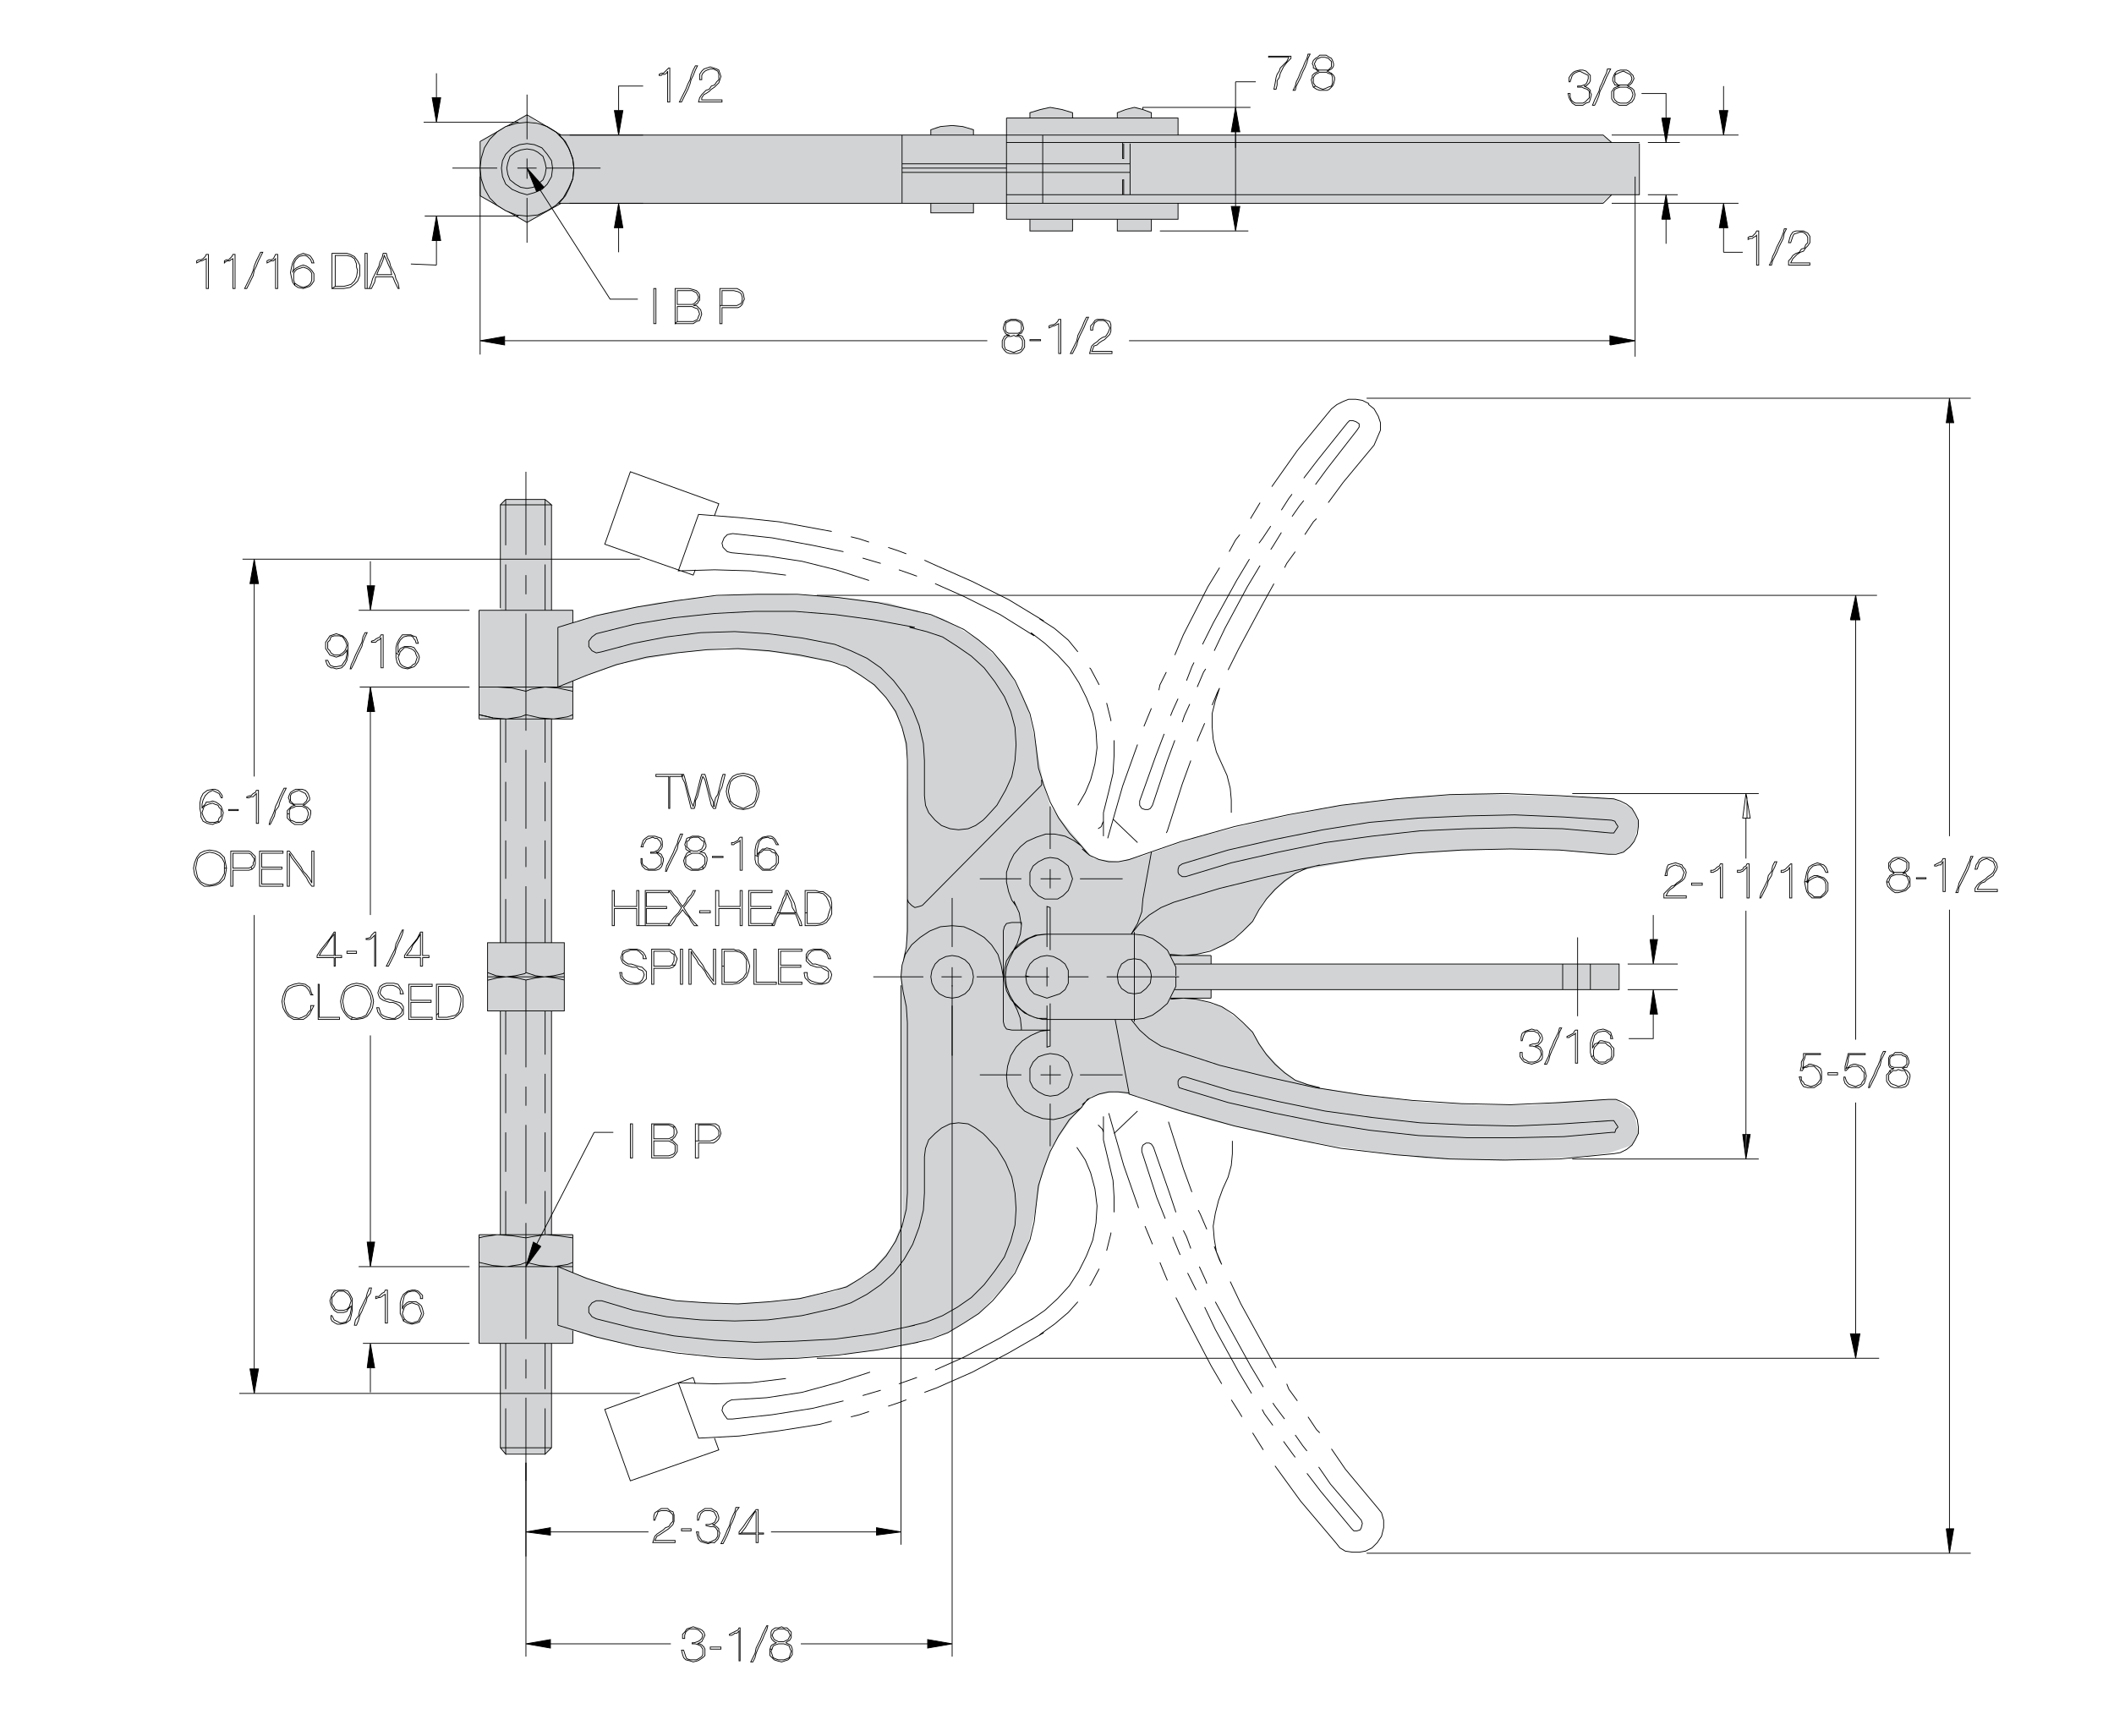 <?xml version="1.0" encoding="utf-8"?>
<!-- Generator: Adobe Illustrator 15.1.0, SVG Export Plug-In . SVG Version: 6.00 Build 0)  -->
<!DOCTYPE svg PUBLIC "-//W3C//DTD SVG 1.1//EN" "http://www.w3.org/Graphics/SVG/1.1/DTD/svg11.dtd">
<svg version="1.1" id="Layer_1" xmlns="http://www.w3.org/2000/svg" xmlns:xlink="http://www.w3.org/1999/xlink" x="0px" y="0px"
	 width="800px" height="657px" viewBox="0 398 800 657" enable-background="new 0 398 800 657" xml:space="preserve">
<g>
	<polygon fill="#D1D3D4" points="211.127,635.404 228.975,629.93 248.192,626.105 263.937,624.316 279.931,622.882 295.207,622.882 
		313.346,623.6 336.139,626.105 356.783,632.078 370.396,640.24 381.365,650.932 388.879,665.605 392.1,679.808 394.995,695.08 
		397.415,703.143 405.947,713.695 413.818,722.885 423.217,724.115 432.678,721.814 451.53,715.127 479.332,708.326 
		506.062,702.958 531.96,699.738 558.46,698.336 576.473,699.024 594.724,699.381 610.718,700.32 617.573,703.949 620.344,709.566 
		617.885,717.417 614.347,720.481 608.704,721.288 585.329,719.364 567.993,719.309 534.509,720.885 507.498,724.677 
		491.749,727.543 484.344,733.266 477.897,739.596 473.25,747.827 463.699,755.702 459.401,757.133 452.654,759.192 
		458.304,759.596 458.304,762.822 612.734,762.822 612.734,772.498 458.304,772.498 458.304,775.725 452.654,776.128 
		462.33,778.948 468.955,784.108 474.026,788.627 478.615,795.917 485.058,802.717 490.152,806.77 499.432,809.596 515.96,812.416 
		538.403,815.13 559.762,816.204 580.05,816.204 592.936,814.772 605.353,814.059 611.523,814.029 618.377,818.868 619.99,826.932 
		617.573,831.368 608.929,834.343 597.121,835.774 567.993,837.206 539.838,836.492 505.702,831.837 478.615,826.941 
		459.045,822.287 443.659,817.639 431.243,812.981 421.577,811.192 412.761,812.911 405.947,820.855 397.871,832.29 
		393.828,844.271 391.881,855.715 388.522,871.094 381.723,883.149 370.396,895.077 358.704,902.336 343.296,907.018 
		324.083,909.877 307.015,911.309 291.983,912.739 267.044,910.951 240.965,907.579 223.61,903.794 212.268,899.5 211.127,877.335 
		218.351,880.287 233.303,885.4 255.884,890.237 273.488,891.381 296.278,890.307 315.852,886.729 328.02,880.644 337.57,870.02 
		341.508,860.356 340.899,765.03 342.936,758.277 343.296,732.551 343.239,700.237 343.54,684.954 341.048,671.86 335.766,662.574 
		328.486,655.328 318.37,649.18 293.775,644.961 274.562,643.173 257.494,644.961 236.136,648.898 222.013,653.55 211.127,658.386 	
		"/>
	<polygon fill="#D1D3D4" points="189.352,945.88 191.256,948.247 206.142,948.283 208.688,945.771 	"/>
	<polygon fill="#D1D3D4" points="189.352,906.366 208.708,906.366 208.708,945.88 189.352,945.88 	"/>
	<polygon fill="#D1D3D4" points="181.289,865.239 216.771,865.239 216.771,906.366 181.289,906.366 	"/>
	<polygon fill="#D1D3D4" points="189.352,780.564 208.708,780.564 208.708,865.239 189.352,865.239 	"/>
	<polygon fill="#D1D3D4" points="184.512,754.756 213.547,754.756 213.547,780.564 184.512,780.564 	"/>
	<polygon fill="#D1D3D4" points="189.352,670.078 208.708,670.078 208.708,754.756 189.352,754.756 	"/>
	<polygon fill="#D1D3D4" points="191.369,587.018 206.288,587.018 208.708,589.034 189.352,589.034 	"/>
	<polygon fill="#D1D3D4" points="189.352,589.034 208.708,589.034 208.708,628.951 189.352,628.951 	"/>
	<polygon fill="#D1D3D4" points="181.289,628.951 216.771,628.951 216.771,670.078 181.289,670.078 	"/>
	<polygon fill="#D1D3D4" points="604.998,449.14 605.766,474.955 609.911,471.695 620.396,471.695 620.396,451.939 609.911,451.939 
		607.527,449.798 	"/>
	<polygon fill="#D1D3D4" points="422.816,442.664 422.816,440.647 429.814,438.488 435.719,440.647 435.719,442.664 	"/>
	<polygon fill="#D1D3D4" points="389.752,442.664 389.752,440.647 393.349,439.368 397.415,438.634 401.852,439.438 
		405.881,440.647 406.314,442.772 	"/>
	<polygon fill="#D1D3D4" points="352.255,449.116 352.255,447.1 354.582,446.065 357.329,445.844 361.282,445.404 364.351,445.89 
		368.38,447.1 368.38,449.116 	"/>
	<polygon fill="#D1D3D4" points="380.833,474.955 445.802,474.955 445.802,480.971 380.833,480.971 	"/>
	<polygon fill="#D1D3D4" points="380.883,442.664 445.802,442.664 445.802,449.116 380.883,449.116 	"/>
	<polygon fill="#D1D3D4" points="422.816,480.971 435.719,480.971 435.719,485.407 422.816,485.407 	"/>
	<polygon fill="#D1D3D4" points="389.752,480.971 405.881,480.971 405.881,485.407 389.752,485.407 	"/>
	<polygon fill="#D1D3D4" points="352.255,474.922 368.38,474.922 368.38,478.551 352.255,478.551 	"/>
	<polygon fill="#D1D3D4" points="210.321,449.116 606.681,449.116 606.681,474.922 210.321,474.922 	"/>
	<polygon fill="#D1D3D4" points="199.233,441.662 199.815,444.102 203.746,444.607 200.602,442.336 	"/>
	<polyline fill="#D1D3D4" stroke="#000000" stroke-width="0.297" stroke-miterlimit="3.864" points="199.435,441.454 
		181.692,451.533 181.692,472.099 199.435,482.178 212.337,474.922 	"/>
	<polygon fill="#D1D3D4" stroke="#000000" stroke-width="0.297" stroke-miterlimit="3.864" points="213.144,472.905 
		215.157,469.278 216.771,465.646 217.173,461.615 216.771,457.986 215.157,453.953 213.144,450.729 210.321,447.906 
		207.094,445.89 203.464,444.68 199.435,444.277 195.402,444.68 191.369,445.89 188.142,447.906 185.322,450.729 183.306,453.953 
		182.093,457.986 181.692,461.615 182.093,465.646 183.306,469.278 185.322,472.905 188.142,475.729 191.369,477.744 
		195.402,479.357 199.435,479.761 203.464,479.357 207.094,477.744 210.321,475.729 	"/>
	<path fill="none" stroke="#000000" stroke-width="0.297" stroke-miterlimit="3.864" d="M199.028,866.449l-5.24-0.807
		l-5.646-0.403l-5.24,0.807l-1.613,0.403l1.613-0.403l5.24-0.807l5.646,0.403L199.028,866.449l2.016-0.403L199.028,866.449v9.272
		l5.243,1.21l5.243,0.403l5.243-0.807l2.017-0.807l-2.017,0.807l-5.243,0.807l-5.243-0.403l-5.243-1.21l-2.017,0.807l2.017-0.807
		 M197.015,876.528l-5.239,0.807L197.015,876.528L197.015,876.528z M191.772,877.335l-5.243-0.403L191.772,877.335L191.772,877.335z
		 M211.127,877.335v22.179 M216.771,877.335v-12.096v1.21l-5.643-0.807l-4.836-0.403l-5.243,0.807l5.243-0.807l4.836,0.403
		l5.643,0.807 M181.289,865.239v41.127 M184.512,780.564h29.032v-25.809h-29.032V780.564L184.512,780.564z M184.512,768.872h0.403
		H184.512h0.403l3.227-0.807l-3.227,0.807 M184.512,766.046l3.227,1.21l3.63,0.402l3.63-0.402l3.629-0.807l0.403-0.403l3.63,1.21
		l3.227,0.402l3.63-0.402l3.629-0.807l0.403-0.404l-0.403,0.404l-3.629,0.807l-3.63,0.402l-3.227-0.402l-3.63-1.21v-11.29
		 M199.028,765.239v-31.854 M199.028,726.128v-7.659 M199.028,711.612v-29.838 M199.028,674.515v-7.256v1.21l5.243,1.21l5.243,0.403
		l5.243-0.807l2.017-0.807l-2.017,0.807l-5.243,0.807l-5.243-0.403l-5.243-1.21V659.6l-5.24-1.21l-5.646-0.403l5.646,0.403
		l5.24,1.21l2.016-0.807l-2.016,0.807v-29.436 M199.028,622.901v-7.256 M199.028,576.531v31.451 M181.289,628.951v41.127v-1.613
		l5.243,1.21l5.243,0.403l5.239-0.807l2.017-0.807l-2.017,0.807l-5.239,0.807l-5.243-0.403l-5.243-1.21 M201.044,658.789
		l5.243-0.807L201.044,658.789L201.044,658.789z M206.288,657.982l4.836,0.403L206.288,657.982L206.288,657.982z M211.127,657.982
		V635.4 M211.127,658.386l5.643,1.21L211.127,658.386L211.127,658.386z M216.771,655.562v14.516 M213.547,768.872l-3.629-0.81
		l-3.63-0.404l-3.63,0.404l-3.629,0.806l-3.63-0.806l-3.63-0.404l-3.63,0.404l3.63-0.404l3.63,0.404l3.63,0.806l3.629-0.806
		l3.63-0.404l3.63,0.404L213.547,768.872L213.547,768.872z M199.028,768.872v11.692 M199.028,770.078v31.858 M199.028,809.192v7.257
		 M199.028,823.705v29.838 M199.028,860.803v7.256 M199.028,875.321v29.432 M199.028,912.412v7.26 M199.028,926.932v31.451
		 M199.028,766.046l-0.403,0.403l-3.63,0.807l-3.63,0.403l-3.63-0.403l-3.226-1.21 M330.479,767.658h18.948 M356.284,767.658h7.659
		 M371.207,767.658h18.549l-1.613-0.402l0.403,2.822l1.21,2.42l1.612,1.61l2.42,0.807l2.42,0.807l2.417-0.807l2.42-0.807l2.017-1.61
		l1.21-2.42v-2.822v-2.017l-1.21-2.417l-2.017-1.613l-2.42-1.206l-2.417-0.403l-2.42,0.403l-2.42,1.206l-1.612,1.613l-1.21,2.417
		l-0.403,2.017 M379.673,767.658l-0.807-4.436l-1.21-4.033l-2.42-3.63l-2.823-2.823l-4.033-2.416l-3.63-1.613l-4.436-0.4l-4.434,0.4
		l-4.033,1.613l-3.63,2.416l-3.226,2.823l-2.417,3.63l-1.21,4.033l-0.403,4.436 M352.255,767.658l0.403,2.417l1.21,2.42l1.613,1.61
		l2.419,1.209l2.42,0.403l2.42-0.403l2.42-1.209l1.613-1.61l1.21-2.42l0.4-2.416l-0.4-2.42l-1.21-2.417l-1.613-1.613l-2.42-1.206
		l-2.42-0.403l-2.42,0.403l-2.419,1.206l-1.613,1.613l-1.21,2.417L352.255,767.658L352.255,767.658z M360.317,771.288v-7.256
		 M360.317,737.82v18.549 M349.028,740.644l44.354-44.757 M397.415,703.143v16.129 M397.415,722.498l-2.017,0.403l-2.42,1.21
		l-2.017,1.61l-1.21,2.416v2.42v2.417l1.21,2.017l2.017,2.013l2.42,1.21h2.017h2.823l2.013-1.21l2.017-2.013l0.807-2.017
		l0.807-2.417l-0.807-2.42l-0.807-2.416l-2.017-1.61l-2.013-1.21L397.415,722.498L397.415,722.498z M397.415,726.935v7.257
		 M393.785,730.564h7.659 M408.704,730.564h16.126 M432.496,738.224l3.223-17.742 M429.266,750.723v33.871v-0.806h-33.061h-1.613
		h4.033 M394.592,783.788l-3.227-0.807l-3.63-1.613l-2.823-2.417l-2.42-2.823l-1.613-3.227l-0.807-4.029v-3.633l0.807-3.63
		l2.017-3.227l2.42-2.823l2.82-2.017l3.63-1.61l3.63-0.403h3.629 M396.205,751.529h33.061 M429.266,760.806l-2.419,0.4l-2.413,1.613
		l-1.214,2.416l-0.399,2.017l0.399,2.823l1.214,2.017l2.413,1.61l2.419,0.403l2.42-0.403l2.014-1.61l1.613-2.017l0.4-2.823
		l-0.4-2.017l-1.613-2.416l-2.014-1.613L429.266,760.806L429.266,760.806z M418.783,767.658h27.422 M458.304,762.822v-3.227
		 M458.304,772.498v3.227 M411.931,767.658h-7.659 M397.012,767.658h-27.418 M380.479,767.256l0.403,4.032l1.21,3.227l1.613,2.823
		l2.823,2.823l2.822,2.014l3.227,1.21h3.63 M396.205,778.545v15.726l1.21-0.4v-16.132 M396.205,771.288v-7.256 M396.205,756.369
		v-15.325l1.21,0.403v16.129 M396.205,751.529l-3.63,0.403l-3.227,1.207l-2.823,2.017l-2.823,2.416l-1.613,3.23l-1.21,3.227
		l-0.402,3.227 M379.673,750.32v34.273 M382.899,787.82h14.516l-3.63,0.403l-3.63,1.61l-3.227,2.017l-2.416,2.416l-2.017,3.23
		l-1.21,4.032l-0.403,3.63l0.403,4.033l1.613,3.227l2.017,3.227l2.823,2.823l3.226,1.613l3.63,1.21l4.033,0.403l3.63-0.807
		l3.63-1.613l3.227-2.014l2.42-3.229l0.807-0.4l-2.823,2.417 M412.334,813.629l3.63-1.613l3.626-0.807h3.63l4.036,0.403v0.403
		l19.759,6.449l20.159,5.646l20.165,4.437l20.165,4.033l20.565,2.42l20.565,1.609l20.965,0.403l20.565-0.403l20.565-2.017
		l2.42-0.399l2.413-1.21l2.02-1.613l1.207-2.014l1.207-2.42v-2.416l-0.4-2.823l-1.213-2.823l-1.607-2.013l-2.419-1.613l-2.823-1.21
		h-2.823l-18.549,1.21l-18.549,0.807l-18.549-0.403l-18.542-1.21l-18.549-2.014l-18.143-2.823l-18.148-4.033l-18.143-4.436
		l-17.335-5.646 M446.205,806.366l-0.4,0.807v1.21l0.4,1.21l1.207,0.399l17.342,5.243l17.742,4.033l18.142,3.63l17.742,2.826
		l18.543,2.014l18.148,0.807h18.142l18.549-0.403l18.143-1.613h1.207l0.406-1.207l0.807-0.807 M609.511,822.092l-18.148,1.21
		l-18.143,0.807l-18.142-0.403l-17.742-0.807l-18.143-2.014l-17.742-2.419l-17.742-3.63l-17.742-4.033l-17.336-5.24h-1.213
		l-1.207,0.804 M408.704,804.756h16.126 M405.881,804.756l-0.807-2.42l-0.807-2.419l-2.017-2.017l-2.013-0.804l-2.823-0.403
		l-2.017,0.403l-2.42,0.804l-2.017,2.017l-1.21,2.419v2.42v2.417l1.21,2.42l2.017,1.609l2.42,1.21l2.017,0.403l2.823-0.403
		l2.013-1.21l2.017-1.609l0.807-2.42L405.881,804.756L405.881,804.756z M401.444,804.756h-7.659 M397.415,808.386v-7.256
		 M386.525,804.756H370.8 M360.317,797.5v-18.952 M343.382,784.997v64.517 M349.835,849.514v-13.713 M372.01,826.932l1.21,1.21
		 M397.415,831.771v-16.129 M383.303,757.982l1.613-2.823l1.21-3.63l0.403-3.226v-1.21h-3.63 M384.912,741.45l-2.017-2.823
		l-1.21-3.227l-0.807-3.633v-3.63l1.21-3.63l1.613-3.226l2.42-2.82l2.417-2.017l3.63-1.613l3.63-1.21h3.226l4.033,0.807l3.227,1.613
		l2.823,2.017l2.42,2.823l0.807,0.807l3.63,1.613l3.626,0.807h3.63l4.036-0.807l19.759-6.856l20.159-5.646l20.165-4.436l20.165-3.63
		l20.565-2.42l20.565-1.613l20.965-0.403l20.565,0.807l20.565,1.21l2.42,0.807l2.413,1.21l2.02,1.613l1.207,2.017l1.207,2.419v2.42
		l-0.4,2.823l-1.213,2.823l-1.607,2.017l-2.419,2.017l-2.823,0.807h-2.823l-18.549-1.613l-18.549-0.403l-18.549,0.403l-18.542,1.21
		l-18.549,2.017l-18.143,2.823l-18.148,4.033l-18.143,4.437l-17.335,5.242l-4.843,2.014l-4.437,2.823l-3.63,3.227l-3.224,4.033
		 M429.266,783.788l3.63-0.403l3.23-1.21l2.823-2.014l2.822-2.42l1.613-3.227l1.613-3.227v-3.629 M447.818,775.725l-4.843,0.403
		 M447.818,775.725l4.836,0.403l5.243,1.207l4.437,1.613l4.437,2.823l3.63,3.229l3.629,3.63l2.42,4.437l2.82,4.032l3.229,3.63
		l3.63,3.227l4.029,2.823l4.437,1.613l4.843,1.21 M499.432,725.321l-4.843,1.21l-4.437,2.014l-4.03,2.823l-3.63,3.226l-3.229,3.63
		l-2.819,4.033 M465.96,724.515l-17.335,5.243h-1.214l-1.206-0.807l-0.4-0.807v-1.206l0.4-1.21l1.206-0.807l17.343-5.24
		l17.742-4.033l18.142-3.63l17.742-2.822l18.542-1.613l18.149-0.807l18.142-0.403l18.549,0.807l18.143,1.21 M612.33,710.806
		l-0.807,1.21l-0.806,1.21h-1.207l-18.148-1.613l-18.143-0.403l-18.143,0.403l-17.742,0.807l-18.142,2.017l-17.742,2.42
		l-17.742,3.63l-17.742,4.029 M412.334,721.691l-2.823-2.416 M386.525,730.564H370.8 M372.01,708.386l1.21-1.21 M349.835,699.113
		v-13.306 M343.382,685.808v64.516 M341.769,773.305l1.21,5.644l0.403,6.049 M379.673,784.594l0.403,1.61l0.807,1.21l2.017,0.403
		 M379.673,750.32l0.403-1.613l0.807-1.207l2.017-0.403 M372.01,826.932l-2.823-2.014l-2.823-1.613l-3.629-0.403l-3.227,0.403
		l-3.227,1.613l-2.42,2.014l-2.417,2.42l-1.21,3.227l-0.403,3.226 M349.835,849.514l-0.403,6.449l-1.613,6.453l-2.42,6.449
		l-3.227,5.646l-4.033,5.243l-4.84,4.433l-5.239,3.63l-6.05,3.229l-6.05,2.014l-12.499,2.823l-12.902,1.613L278.06,897.9
		l-12.902-0.403l-12.903-1.21l-12.499-2.417l-12.096-3.63h-2.017l-1.613,0.807l-1.21,1.61v2.017l1.21,1.609l1.613,0.807l14.516,3.63
		l14.919,2.823l15.322,1.613l15.322,0.807l14.919-0.403l15.322-0.807l14.919-2.013l15.322-3.224l-2.017,0.4l6.453-1.61l6.05-2.42
		l5.646-3.227l5.243-3.629l4.84-4.84l4.029-5.24l3.63-5.243l2.417-6.049l1.613-6.047l0.403-6.05 M392.172,853.546l0.807-6.853
		l2.017-6.453l2.42-6.449l3.227-6.05l4.033-6.046l4.839-4.84 M392.172,853.546l-0.807,6.854l-1.613,6.853l-2.823,6.453l-2.823,6.05
		l-4.029,5.239l-4.437,5.243l-5.243,4.84l-5.643,3.63l-6.05,3.629l-6.453,2.417l-6.855,1.613l2.016-0.403l-14.919,2.823
		l-15.322,2.017l-15.322,1.21l-15.323,0.399l-15.322-0.803l-15.322-1.613l-14.919-2.417l-15.322-3.63l-14.516-4.436
		 M216.771,906.366h-35.481 M181.289,877.335h35.481 M211.127,877.335l10.889,4.437l11.289,3.629l11.293,2.82l11.289,2.017
		l11.692,0.807l11.696,0.403l11.693-0.807l11.692-1.21l11.696-2.823l6.049-1.613l5.24-3.227l5.239-3.63l4.437-4.84l3.63-5.646
		l2.417-5.644l1.612-6.452l0.403-6.047 M216.771,865.239h-35.481 M189.352,945.88h19.352 M206.288,948.304h-14.919 M184.512,767.658
		h29.032 M216.771,670.078h-35.481 M181.289,657.982h35.481 M211.127,657.982l10.889-4.433l11.289-4.033l11.293-2.823l11.289-1.613
		l11.692-1.21l11.696-0.403l11.693,0.807l11.692,1.613l11.696,2.42l6.049,2.017l5.24,3.227l5.239,3.63l4.437,4.839l3.63,5.24
		l2.417,6.05l1.612,6.049l0.403,6.453 M349.835,685.808l-0.403-6.453l-1.613-6.856l-2.42-6.049l-3.227-5.646l-4.033-5.243
		l-4.84-4.837l-5.239-3.629l-6.05-2.823l-6.05-2.42l-12.499-2.42l-12.902-1.613l-12.499-0.807l-12.902,0.406l-12.903,1.613
		l-12.499,2.42l-12.096,3.227l-2.017,0.403l-1.613-0.807l-1.21-1.613v-2.017l1.21-1.613l1.613-1.21l14.516-3.629l14.919-2.42
		l15.322-1.613l15.322-0.807h14.919l15.322,1.21l14.919,2.017l15.322,2.822h-2.017l6.453,1.613l6.05,2.017l5.646,3.63l5.243,3.63
		l4.84,4.437l4.029,5.239l3.63,5.646 M386.929,661.612l-2.823-6.05l-4.029-5.643l-4.437-5.24l-5.243-4.436l-5.643-4.033l-6.05-2.823
		l-6.453-2.823l-6.856-1.613l2.017,0.403l-14.919-3.227l-15.322-2.017l-15.322-1.21h-15.322l-15.322,0.403l-15.322,2.017
		l-14.919,2.42l-15.322,3.227l-14.516,4.437 M216.771,633.791v-4.837h-35.481 M189.352,628.145v-39.11h19.352l-2.42-2.017h-14.919
		l-2.017,2.017 M208.708,589.034v39.921 M208.708,670.078v84.678 M191.369,754.756v-16.532 M191.369,730.564v-14.516
		 M191.369,708.789V693.87 M191.369,686.61v-16.532h-2.017v84.678 M189.352,780.564v84.675 M208.708,865.239v-84.675
		 M216.771,877.335v2.42 M216.771,901.526v4.84 M208.708,906.366v39.514l-2.42,2.42v-17.339 M206.288,906.366v17.339
		 M191.369,906.366v17.339 M191.369,930.965v17.339l-2.017-2.42v-39.515 M384.513,855.56l-0.403-6.046l-1.21-6.05l-2.42-5.644
		l-3.227-5.242l-4.033-4.437 M386.525,787.82v-0.807l-0.403-3.629l-1.21-3.227l-1.613-3.227 M386.525,748.307l-0.807-4.84
		l-2.013-4.437 M349.028,740.644l-1.21,0.403l-1.613,0.403l-1.21-0.807l-1.21-1.206l-0.403-1.21 M343.382,750.32l-0.403,6.049
		l-1.21,5.644 M340.965,767.658l0.807,5.646 M353.864,708.386l2.42,2.017l3.227,1.21l3.227,0.403l3.63-0.403l2.823-1.21l2.823-2.017
		 M373.22,707.176l4.033-4.433l3.227-5.646l2.42-5.239l1.21-6.05l0.403-6.05l-0.403-6.453l-1.613-6.049l-2.417-5.644
		 M386.929,661.612l2.823,6.449l1.613,6.856l0.807,6.453l0.807,7.256l2.017,6.453l2.42,6.453l3.227,6.05l4.033,5.646l4.839,5.243
		 M393.382,695.887l0.807-0.807v-1.613v-0.403 M349.835,699.113l0.403,3.63l1.21,2.823l2.416,2.823 M432.496,738.224l-0.407,4.84
		l-1.613,4.437l-2.413,4.033h1.207l3.63,0.403l3.229,1.206l2.823,2.017l2.823,2.417l1.613,3.229l1.613,3.227v3.227 M444.589,762.822
		H612.73v9.68H444.589 M442.976,775.725h15.328 M458.304,759.596h-15.328v-0.403l4.843,0.403l4.836-0.403l5.243-1.21l4.437-2.017
		l4.437-2.416l3.63-3.227l3.629-3.63l2.42-4.437 M444.188,795.48l-4.843-1.61l-4.437-2.823l-3.63-3.227l-3.223-4.032
		 M422.01,783.788l5.243,27.821 M609.511,822.092h1.207l0.807,1.21l0.807,1.21 M597.012,782.578v-29.839 M601.848,762.822v9.68
		 M591.362,772.498v-9.679 M612.33,710.806l-0.807-1.21l-0.406-0.807l-1.206-0.403 M606.681,474.922l3.23-3.227 M606.681,474.922
		h-395.15l2.419-2.823l1.613-3.227l1.21-3.227l0.403-4.03l-0.403-3.226l-1.21-3.63l-1.613-3.227l-2.419-2.417h395.154l3.229,2.823
		 M620.396,451.939H380.883 M380.883,442.664h64.922v6.452 M427.653,452.343v19.353h-2.413v-5.644h-0.407v5.644 M427.653,463.229
		h-86.288v-1.613h39.518 M380.883,471.695h239.514v-19.353 M425.239,452.343v5.646h-0.406v-6.05 M427.653,460.003h-86.288
		 M341.365,449.116v25.806 M380.883,480.971h64.922v-6.049 M394.592,474.922v-25.806 M380.883,442.664v38.304 M227.256,461.615
		h-16.936h-1.21l-0.403-2.822l-1.613-2.42l-2.017-2.42l-2.823-1.21l-2.823-0.403l-2.823,0.403l-2.823,1.21l-2.42,2.42l-1.21,2.42
		l-0.4,2.822l0.407,3.227l1.21,2.823l2.42,2.014l2.823,1.21l2.823,0.807l2.823-0.807l2.823-1.21l2.016-2.014l1.613-2.823
		l0.403-3.227h-2.419l-0.403-2.016l-0.807-2.417l-2.017-1.613l-1.613-0.807l-2.42-0.403l-2.42,0.403l-2.017,0.807l-2.016,1.613
		l-0.807,2.417l-0.403,2.016l0.403,2.417l0.807,2.017l2.016,1.613l2.017,1.21l2.42,0.403l2.42-0.403l1.613-1.21l2.017-1.613
		l0.807-2.017l0.403-2.417 M203.061,461.615h-7.256 M199.435,465.646v-7.659 M199.435,433.794v16.936 M199.435,472.905v16.936
		 M188.142,461.615h-16.936 M199.435,441.454l12.903,7.662 M191.369,587.018v17.339 M191.369,611.612v17.339 M191.369,780.564
		v16.532 M191.369,804.353v14.919 M191.369,826.528v14.922 M191.369,848.707v16.532 M206.288,865.239v-16.532 M206.288,841.45
		v-14.922 M206.288,819.271v-14.919 M206.288,780.564v16.532 M419.59,819.271l5.65,19.759l5.643,16.129 M433.303,862.013
		l2.823,6.853 M444.589,868.059l2.013,4.84 M450.638,870.481l-1.613-4.436l-1.206-2.42 M443.782,866.046l0.807,2.013
		 M444.995,856.77l-2.42-7.256l-6.05-17.339l-0.807-1.21l-0.807-0.4h-1.206l-1.207,0.804l-0.406,1.21v1.209l5.649,17.339
		l3.223,8.063 M454.268,857.579l2.42,5.644 M459.104,862.013l0.406,4.84l0.807,4.836l2.013,4.84l-0.807-1.613l-2.013-5.24
		 M459.104,862.013l0.807-4.84l1.213-4.84l1.606-4.437l2.02-4.437l1.207-4.436l0.406-4.437v-4.837 M447.818,840.237l3.223,8.873
		 M453.461,855.963l0.807,1.613 M453.868,877.335l2.413,5.243l0.406,1.206 M451.848,884.591l0.807,1.613L451.848,884.591
		l-2.413-4.836 M441.769,882.578l-2.013-4.84l-0.807-2.017 M444.995,889.027l3.63,7.256l9.679,18.549l4.03,6.854 M465.96,927.738
		l2.823,4.433l1.214,2.017 M478.459,932.978l3.23,4.437 M486.126,934.997l-3.63-4.839l-0.807-1.21 M477.653,931.368l0.807,1.609
		 M478.06,922.898l-4.843-8.062l-8.873-16.129l-4.437-8.063 M455.881,892.657l4.03,8.47l8.872,16.129l4.844,8.062 M474.026,940.237
		l4.036,6.449 M482.496,952.739l9.673,13.307l13.306,15.726l1.613,2.016l2.013,1.21l2.823,0.403h2.42l2.423-0.403l2.42-1.21
		l2.014-2.016l1.613-2.417l0.807-3.227v-2.823l-0.807-2.823l-1.613-2.013l-12.1-14.52l-5.243-7.659 M494.589,947.094l-1.613-2.017
		l-2.823-4.033 M485.719,943.464l3.23,4.437l1.206,1.609 M494.589,955.56l5.242,6.853l11.693,14.116l0.807,0.803h1.206l1.213-0.399
		l0.4-0.807l0.406-1.613l-0.406-1.21l-11.692-13.706l-4.437-6.453"/>
	<path fill="none" stroke="#000000" stroke-width="0.297" stroke-miterlimit="3.864" d="M499.432,940.237l-1.214-1.21l-3.223-4.84
		 M490.962,928.142l-3.229-4.437l-0.8-2.017 M482.896,915.643l-4.436-8.063l-8.873-16.129l-4.03-8.466 M447.818,840.237
		l-5.644-17.739 M430.476,818.465l-8.866,8.467 M419.19,715.239l5.643-19.759l5.643-15.726 M432.896,672.901l2.823-6.855
		 M443.782,666.855l-0.807,2.017 M443.782,666.855l2.02-4.437 M450.238,664.436l-2.02,4.437l-0.807,2.42 M455.881,671.695
		l-2.42,5.646l-0.399,1.209 M459.104,677.741l1.213,4.837l2.013,4.436l2.014,4.437l1.213,4.84l0.4,4.434v4.839 M447.411,694.677
		l-5.643,17.742l-0.4,0.807 M430.476,716.855l-9.272-8.873 M432.089,703.949l1.214,0.403h1.206l0.807-0.403l0.807-1.21l5.644-16.936
		l2.823-7.662 M440.559,675.725l-3.227,8.47l-6.05,16.936v1.613l0.807,1.21 M447.411,694.677l3.23-8.869 M459.104,677.741l-0.4-4.84
		v-4.839l1.207-4.837l1.613-4.84l-0.807,1.613l-2.014,4.84 M453.062,657.982l2.413-5.646l0.807-1.209 M451.038,650.323l-2.014,5.239
		 M451.038,650.323l0.807-1.613 M455.074,641.854l4.03-8.062l8.872-16.129l4.844-8.062 M476.847,612.016l-4.837,8.062l-8.473,15.726
		l-4.029,8.47 M468.783,643.467l-4.029,8.062 M468.783,643.467l8.873-16.528l4.437-8.066 M486.126,612.822l0.807-1.613l3.223-4.437
		 M480.883,605.97l0.807-1.21l3.223-5.243 M480.883,597.097l-3.23,4.84l-1.206,1.613 M467.573,602.34l-2.42,4.433 M467.573,602.34
		l1.613-2.017 M473.217,594.273l3.63-6.046 M481.282,582.178l9.68-13.709l12.899-15.726l2.02-1.613l2.417-1.21l2.02-0.807h2.823
		l2.42,0.4l2.413,1.209v0.404l2.02,1.612l1.606,2.82l0.807,2.42v2.823l-1.206,2.823l-1.207,2.823l-11.699,14.112l-5.643,7.662
		 M493.382,587.421l-1.613,2.017l-2.823,4.033 M484.909,591.051l2.823-4.437l1.213-1.613 M493.382,578.951l5.243-6.856
		l11.286-14.112l0.807-0.807h1.206l1.214,0.403l1.206,0.807v1.21l-0.807,1.21l-11.286,14.516l-4.437,6.05 M498.218,594.273
		l-1.206,1.21l-3.229,4.84 M461.523,612.822l-4.436,7.26l-9.273,18.146l-3.226,7.659 M441.369,652.34l-2.42,4.84l-0.407,2.017
		 M418.783,664.032l1.613,6.453v0.403 M421.61,678.145v5.646l-0.407,6.856l-1.613,6.853 M415.964,657.176l-3.227-6.049l-0.4-0.404
		 M407.897,644.677l-3.63-4.437l-5.243-4.437l-5.646-3.629 M394.995,632.984l-13.306-8.066l-13.709-6.853l-13.713-6.05l-4.437-2.017
		 M347.012,616.049l-6.856-2.42 M339.752,606.373l-3.63-1.21 M339.752,606.373l3.227,1.21 M333.303,611.209l-6.854-2.017
		 M325.236,601.937l-3.227-0.807 M325.236,601.937l3.63,1.21 M319.19,606.772l-11.693-2.416l-15.322-2.823l-14.919-1.613
		l-2.017,0.403l-1.21,1.21l-0.807,2.017l0.403,1.613l1.613,1.613l1.613,0.403l13.306,1.21l13.306,2.013l12.903,3.227l12.502,4.033
		 M353.864,618.872l10.89,4.84l13.709,6.855l12.902,8.063l-1.21-1.21l5.243,4.033l4.84,4.436l4.433,4.84l3.63,5.646l2.823,5.646
		l2.42,6.046l1.21,6.453l0.403,6.453l-0.807,6.05l-1.613,6.049l-2.014,4.84l-2.823,4.84 M417.573,705.562v8.873 M416.767,710.806
		l0.407-1.21l0.399-0.807 M416.767,710.806l-1.21,0.807 M417.573,705.562l2.014-8.062 M417.573,820.481v8.873l2.014,8.47
		l1.613,6.853l0.406,6.453v5.643 M420.396,864.433v0.403l-1.613,6.449 M411.124,873.302l2.42-6.05l1.21-6.449l0.403-6.45
		l-0.807-6.452l-1.613-6.047l-2.014-4.84l-3.227-4.839 M417.573,826.528l-0.399-1.207l-1.617-1.613 M411.124,873.302l-2.823,5.646
		l-3.63,5.643l-4.433,4.84l-4.84,4.437l-5.243,3.63l1.21-0.807l-12.902,7.659l-13.709,7.26l-10.89,4.84 M354.268,923.302
		l13.713-6.05l13.709-7.256l13.306-7.66 M393.382,903.143l5.646-4.032l5.243-4.437l3.629-4.033 M412.334,884.591l0.4-0.403
		l3.226-6.046 M354.268,923.302l-4.437,1.61 M347.012,919.271l-6.856,2.42 M339.752,928.944l3.227-1.206 M339.752,928.944
		l-3.63,1.21 M333.303,924.111l-6.854,2.014 M325.236,933.381l3.63-1.21 M325.236,933.381l-3.227,0.807 M319.19,928.142
		l-11.693,2.823l-15.322,2.416l-14.919,1.613h-2.017l-1.21-1.613l-0.807-1.609l0.403-1.613l1.613-1.613l1.613-0.804l13.306-0.807
		l13.306-2.017l13.306-3.63l12.499-4.032 M309.107,912.013h402.01"/>
	<polygon stroke="#000000" stroke-width="0.297" stroke-miterlimit="3.864" points="702.248,912.013 700.231,902.739 
		703.861,902.739 	"/>
	<path fill="none" stroke="#000000" stroke-width="0.297" stroke-miterlimit="3.864" d="M702.248,902.739v-87.5 M702.248,791.45
		V632.581h-2.014h3.63l-1.613-9.276l-2.013,9.276 M710.311,623.305H309.107 M297.415,615.646l-13.306-1.613l-13.709-0.403
		l-13.709,0.403l7.66-21.368l15.322,1.209l15.322,1.613l15.322,2.823l4.433,0.807 M270.4,593.063l1.613-4.437l-33.468-12.096
		l-9.679,27.418l33.468,11.693l0.807-2.017 M242.175,609.596h-150.4"/>
	<polygon stroke="#000000" stroke-width="0.297" stroke-miterlimit="3.864" points="96.208,609.596 94.595,618.872 
		97.821,618.872 	"/>
	<path fill="none" stroke="#000000" stroke-width="0.297" stroke-miterlimit="3.864" d="M96.208,618.872v72.985 M181.289,668.469
		l5.243,1.21L181.289,668.469L181.289,668.469z M224.836,826.528h7.256 M224.836,826.528l-21.775,42.34l1.613,0.807l-2.823-1.612
		l-2.823,9.275l5.646-7.659 M186.529,876.932l-5.243-1.21L186.529,876.932L186.529,876.932z M199.028,951.526v73.386"/>
	<polyline stroke="#000000" stroke-width="0.297" stroke-miterlimit="3.864" points="199.028,1020.075 208.304,1018.465 
		208.304,1021.688 199.028,1020.075 208.304,1020.075 253.868,1020.075 	"/>
	<polyline stroke="#000000" stroke-width="0.297" stroke-miterlimit="3.864" points="303.061,1020.075 351.045,1020.075 
		360.317,1020.075 351.045,1018.465 351.045,1021.688 360.317,1020.075 	"/>
	<path fill="none" stroke="#000000" stroke-width="0.297" stroke-miterlimit="3.864" d="M360.317,1024.915v-254.03
		 M340.965,770.885v211.689"/>
	<polygon stroke="#000000" stroke-width="0.297" stroke-miterlimit="3.864" points="340.965,977.734 331.689,976.125 
		331.689,978.944 	"/>
	<path fill="none" stroke="#000000" stroke-width="0.297" stroke-miterlimit="3.864" d="M331.689,977.734h-39.917
		 M294.995,939.431l15.322-2.42l4.433-1.21 M294.995,939.431l-15.322,2.013l-15.322,0.807l-7.66-20.968l13.709,0.403l13.709-0.403
		l13.306-1.61 M262.334,919.271l0.807,2.42 M262.334,919.271l-33.468,12.097l9.679,27.015l33.464-11.692l-1.613-4.437
		 M242.175,925.318H90.562"/>
	<polygon stroke="#000000" stroke-width="0.297" stroke-miterlimit="3.864" points="96.208,925.318 94.595,916.042 
		97.821,916.042 	"/>
	<path fill="none" stroke="#000000" stroke-width="0.297" stroke-miterlimit="3.864" d="M140.159,924.915v-9.272h-1.21h2.823
		l-1.613-9.276l-1.21,9.276 M137.335,906.366h40.321 M177.66,877.335h-41.934"/>
	<polygon stroke="#000000" stroke-width="0.297" stroke-miterlimit="3.864" points="140.159,877.335 138.952,868.059 
		141.772,868.059 140.159,877.335 138.952,868.059 141.772,868.059 	"/>
	<path fill="none" stroke="#000000" stroke-width="0.297" stroke-miterlimit="3.864" d="M140.159,868.059v-9.272 M140.159,868.059
		v-78.225 M140.159,667.259v77.015"/>
	<polygon stroke="#000000" stroke-width="0.297" stroke-miterlimit="3.864" points="138.952,667.259 141.772,667.259 
		140.159,657.982 138.952,667.259 141.772,667.259 140.159,657.982 	"/>
	<path fill="none" stroke="#000000" stroke-width="0.297" stroke-miterlimit="3.864" d="M136.129,657.982h41.531 M177.66,628.951
		h-41.934"/>
	<polygon stroke="#000000" stroke-width="0.297" stroke-miterlimit="3.864" points="140.159,628.951 138.952,619.679 
		141.772,619.679 	"/>
	<path fill="none" stroke="#000000" stroke-width="0.297" stroke-miterlimit="3.864" d="M140.159,619.679v-9.276 M181.692,532.178
		v-67.339"/>
	<polygon stroke="#000000" stroke-width="0.297" stroke-miterlimit="3.864" points="199.435,461.615 203.061,470.485 
		205.884,468.875 	"/>
	<path fill="none" stroke="#000000" stroke-width="0.297" stroke-miterlimit="3.864" d="M204.271,469.679l26.612,41.53h10.486
		 M234.109,493.471v-9.276h1.613l-1.613-9.272l-1.613,9.272h3.226 M243.382,474.922h-27.821 M196.208,479.761h-35.484"/>
	<polygon stroke="#000000" stroke-width="0.297" stroke-miterlimit="3.864" points="165.16,479.761 163.547,489.034 
		166.773,489.034 	"/>
	
		<line fill="none" stroke="#000000" stroke-width="0.297" stroke-miterlimit="3.864" x1="165.16" y1="489.034" x2="165.16" y2="498.307"/>
	<polygon stroke="#000000" stroke-width="0.297" stroke-miterlimit="3.864" points="181.692,526.938 190.965,525.325 
		190.965,528.551 	"/>
	<path fill="none" stroke="#000000" stroke-width="0.297" stroke-miterlimit="3.864" d="M190.965,526.938h182.658
		 M427.253,526.938h182.258v-1.613v3.226l9.272-1.612l-9.272-1.613 M618.783,532.984v-68.143 M623.616,471.695h11.293
		 M630.476,480.971v9.276 M632.089,480.971h-3.229"/>
	<polyline stroke="#000000" stroke-width="0.297" stroke-miterlimit="3.864" points="632.089,480.971 630.476,471.695 
		628.859,480.971 	"/>
	
		<line fill="none" stroke="#000000" stroke-width="0.297" stroke-miterlimit="3.864" x1="609.911" y1="474.922" x2="657.897" y2="474.922"/>
	<polygon stroke="#000000" stroke-width="0.297" stroke-miterlimit="3.864" points="652.248,474.922 650.638,484.194 
		653.861,484.194 	"/>
	
		<line fill="none" stroke="#000000" stroke-width="0.297" stroke-miterlimit="3.864" x1="652.248" y1="484.194" x2="652.248" y2="493.471"/>
	<polygon stroke="#000000" stroke-width="0.297" stroke-miterlimit="3.864" points="652.248,449.116 650.638,439.841 
		653.861,439.841 	"/>
	<path fill="none" stroke="#000000" stroke-width="0.297" stroke-miterlimit="3.864" d="M657.897,449.116h-47.986
		 M623.616,451.939h12.1 M630.476,451.939l-1.612-9.272"/>
	<polyline stroke="#000000" stroke-width="0.297" stroke-miterlimit="3.864" points="628.859,442.664 632.089,442.664 
		630.476,451.939 	"/>
	<path fill="none" stroke="#000000" stroke-width="0.297" stroke-miterlimit="3.864" d="M630.476,442.664v-9.276h-9.272
		 M652.248,430.567v9.276 M473.217,438.634h-40.721v0.807l-3.23-0.807l-3.226,0.807l-3.224,1.21v2.017 M435.719,442.664v-2.017
		l-3.223-1.21 M405.881,440.647v2.017V440.647l-4.033-1.21l-4.437-0.807l-3.629,0.807l-4.033,1.21v2.017 M368.38,447.1v2.017V447.1
		l-4.033-1.21l-4.032-0.403l-4.434,0.403l-3.63,1.21v2.017 M352.255,474.922v3.629h16.129v-3.629 M389.752,480.971v4.437h16.129
		v-4.437 M422.816,480.971v4.437h12.899v-4.437 M438.945,485.407h33.465"/>
	<polygon stroke="#000000" stroke-width="0.297" stroke-miterlimit="3.864" points="467.573,485.407 465.96,476.132 
		469.19,476.132 	"/>
	
		<line fill="none" stroke="#000000" stroke-width="0.297" stroke-miterlimit="3.864" x1="467.573" y1="476.132" x2="467.573" y2="428.955"/>
	<polygon stroke="#000000" stroke-width="0.297" stroke-miterlimit="3.864" points="467.573,438.634 465.96,447.906 
		469.19,447.906 	"/>
	<path fill="none" stroke="#000000" stroke-width="0.297" stroke-miterlimit="3.864" d="M467.573,447.906v6.05 M517.167,548.71
		h228.628"/>
	<polygon stroke="#000000" stroke-width="0.297" stroke-miterlimit="3.864" points="737.732,548.71 736.519,557.986 
		739.346,557.986 	"/>
	<path fill="none" stroke="#000000" stroke-width="0.297" stroke-miterlimit="3.864" d="M737.732,557.986v156.449
		 M737.732,742.257v234.271h-1.214h2.827l-1.613,9.272l-1.214-9.272 M745.795,985.801H517.167 M594.988,836.61h70.565"/>
	<polyline stroke="#000000" stroke-width="0.297" stroke-miterlimit="3.864" points="660.718,836.61 659.504,827.335 
		662.33,827.335 660.718,836.61 661.117,827.335 660.718,827.335 660.718,742.66 	"/>
	<path fill="none" stroke="#000000" stroke-width="0.297" stroke-miterlimit="3.864" d="M660.718,722.901v-15.322h0.399v-7.659
		l-0.399-1.613l-1.214,9.272h2.826l-1.612-9.272 M665.554,698.307h-70.565 M625.64,744.273v9.272h-1.213h2.823l-1.607,9.276
		l-1.213-9.276 M615.96,762.822h18.949 M634.909,772.498H615.96"/>
	<polygon stroke="#000000" stroke-width="0.297" stroke-miterlimit="3.864" points="625.64,772.498 624.427,781.771 
		627.246,781.771 	"/>
	<path fill="none" stroke="#000000" stroke-width="0.297" stroke-miterlimit="3.864" d="M625.64,781.771v9.275h-9.279
		 M255.481,824.515l-0.807-0.807l-1.21-0.403h-1.613h-1.21h-1.613h-1.21h-1.207v1.613v1.61v1.613v1.613v1.609v1.613v1.61v1.613h1.21
		h1.21h1.613h1.21h1.613l1.21-0.403l0.807-0.804l0.807-1.21v-1.21v-1.21l-0.807-0.803l-0.807-0.807l-0.807-0.403h-0.403h0.807
		l0.807-0.807l0.403-0.403l0.403-0.807l0.403-0.807l-0.403-1.207L255.481,824.515h-0.807l0.403,0.807v1.207v0.807l-0.403,0.807
		l-0.807,0.403l-0.807,0.403h-1.21h-2.42h-2.016v-1.21v-1.21v-1.61v-1.21h2.016h2.42h1.21l0.807,0.403l0.807,0.403 M253.868,830.161
		l0.807,0.403l0.807,0.804v1.21v1.209l-0.403,0.804l-0.807,0.406l-1.21,0.4h-1.21h-2.419h-2.017v-1.207v-1.613v-1.209v-1.61h2.017
		h2.419h1.21L253.868,830.161L253.868,830.161z M263.144,829.758v1.61v1.613v1.609v1.613h1.21v-1.613v-1.206v-1.613v-1.207h2.017
		h2.42H270l1.21-0.807l0.807-0.807l0.403-0.807l0.403-1.21l-0.403-1.609l-0.403-1.21l-1.21-0.807H270h-1.21h-1.21h-1.613h-1.21
		h-1.613v1.613v1.609v1.613L263.144,829.758h1.21v-1.613v-1.613v-1.206v-1.613h1.21h1.21h0.807h1.21l1.613,0.403l0.403,0.403
		l0.807,0.806l0.403,0.807v0.804v0.807l-0.403,0.403l-0.807,0.807L270,829.354l-1.21,0.403h-2.017h-2.42 M239.352,829.758v-1.613
		v-1.613v-1.609v-1.613h-0.807v1.613v1.609v1.613v1.613v1.61v1.613v1.609v1.613h0.807v-1.613v-1.609v-1.613V829.758L239.352,829.758
		z M206.288,754.756v-16.532 M206.288,730.564v-14.516 M206.288,708.789V693.87 M206.288,670.078v16.532 M206.288,628.951v-17.339
		 M206.288,587.018v17.339 M247.415,520.485h0.807v-1.613v-1.613v-2.017v-1.613v-1.613v-1.613v-1.613v-1.613h-0.807v1.613v1.613
		v1.613v1.613v1.613v2.017v1.613V520.485L247.415,520.485z M255.481,520.485h1.21h1.613h1.21h1.21h1.613l1.21-0.807l1.21-0.403
		l0.403-1.21l0.403-1.21l-0.403-1.613l-0.807-0.807l-0.807-0.807h-0.807h-0.403l0.807-0.403l0.807-0.403l0.403-0.807l0.403-0.403
		v-1.21v-0.807l-0.403-0.807l-0.807-0.807l-1.21-0.403l-1.613-0.403h-1.21h-1.21h-1.613h-1.21v1.613v1.613v1.613v1.613v1.613v2.017
		v1.613V520.485l0.807-0.807v-1.613v-1.21v-1.613v-1.21h2.42 M258.708,514.035h2.017h1.21l0.807,0.403l1.209,0.403l0.403,0.807
		l0.403,1.21l-0.403,0.807l-0.403,1.21l-0.807,0.403l-0.806,0.403h-1.613h-2.017h-2.42 M256.288,513.229v-1.209v-1.613v-1.21v-1.21
		h2.42h2.017h1.21l0.807,0.403l0.807,0.403l0.403,0.807l0.403,0.807l-0.403,1.209l-0.403,0.404l-0.807,0.806l-0.807,0.403h-1.21
		h-2.017H256.288L256.288,513.229z M272.417,513.632v1.613v2.017v1.613v1.613h0.807v-1.613v-1.21v-1.613v-1.613h2.017h2.42h1.613
		l0.807-0.403l0.806-0.807l0.403-1.209l0.403-0.807l-0.403-2.017l-0.403-0.807l-1.209-0.807l-0.807-0.403h-0.807h-1.613h-1.21
		h-1.613h-1.21v1.613v1.613v1.612V513.632h0.807v-1.21v-1.209v-2.017v-1.21h1.21h0.807h1.21h1.21l1.613,0.403l0.807,0.403
		l0.403,0.403l0.403,1.21v0.807v0.402l-0.403,1.211l-0.806,0.402l-0.807,0.403h-1.21h-2.42h-2.017 M243.382,449.116h-27.821"/>
	<polygon stroke="#000000" stroke-width="0.297" stroke-miterlimit="3.864" points="234.109,449.116 232.499,439.841 
		235.722,439.841 	"/>
	<path fill="none" stroke="#000000" stroke-width="0.297" stroke-miterlimit="3.864" d="M234.109,439.841v-9.276h9.273
		 M196.208,444.277h-35.887"/>
	<polygon stroke="#000000" stroke-width="0.297" stroke-miterlimit="3.864" points="165.16,444.277 163.547,435.001 
		166.773,435.001 	"/>
	<path fill="none" stroke="#000000" stroke-width="0.297" stroke-miterlimit="3.864" d="M165.16,435.001v-9.272 M165.16,498.307
		l-9.676-0.403 M467.573,428.955h7.656 M652.248,493.471h7.256 M245.398,977.734h-37.094v1.21l-9.276-1.21l9.276-1.609v2.823
		 M199.028,987.011v-35.481 M259.914,1014.429l-0.807,1.21l-0.807,0.807v1.61h0.807v-1.207l0.403-1.21l0.807-0.807l0.807-0.403h1.21
		h0.807l1.21,0.403l0.403,0.403l0.807,0.807l0.403,0.807l-0.403,1.207l-0.807,0.807l-0.807,0.403l-1.21,0.403h-0.807v0.403h1.21
		l1.21,0.403l0.807,0.403l0.807,1.209v1.207v0.807l-0.403,0.807l-1.21,0.807l-0.807,0.403h-1.21h-1.21l-1.21-0.403l-0.403-0.807
		l-0.403-1.21l-0.403-1.21h-0.807l0.403,1.613l0.403,1.21l0.807,0.807l1.613,0.403l1.21,0.4l1.613-0.4l0.807-0.403l1.21-0.807
		l0.807-0.807v-1.21v-1.207l-0.403-0.807l-0.807-0.806l-0.807-0.403h-0.807l0.807-0.403l0.807-0.403l0.403-0.804l0.403-0.807
		l0.403-0.807l-0.403-1.21l-0.807-0.807l-0.807-0.403l-1.21-0.399l-1.21-0.407l-1.21,0.407L259.914,1014.429L259.914,1014.429z
		 M268.787,1021.285v0.807h2.017h2.017v-0.807h-2.017H268.787L268.787,1021.285z M279.676,1020.882v1.61v1.209v1.613v1.21h0.4
		v-1.612v-1.211v-1.609v-1.613v-1.613v-1.609v-1.613v-1.61h-0.4l-0.403,0.804l-0.806,0.402l-0.807,0.404l-0.807,0.402l-0.807,0.403
		v0.403h0.807l0.807-0.403l0.403-0.403h0.807l0.806-0.807v1.21v2.017v1.207V1020.882L279.676,1020.882z M286.125,1021.688
		l-0.403,2.013l-0.807,1.613l-0.807,1.61h0.807l0.807-1.61l0.403-1.613l0.807-2.013l0.807-1.613l0.807-1.61l0.807-2.016l0.807-1.613
		l0.403-1.61h-0.403l-0.807,1.61l-0.807,1.613l-0.807,2.016l-0.807,1.61L286.125,1021.688L286.125,1021.688z M291.369,1022.092
		v0.804v1.612l0.807,0.807l0.807,0.807l1.21,0.403l1.613,0.4l1.209-0.4l1.21-0.403l0.807-0.807l0.807-1.209v-1.21v-0.804
		l-0.403-1.21l-0.403-0.403l-0.807-0.403l-0.807-0.403l0.403-0.403l0.807-0.403l0.403-0.399l0.403-0.807v-0.807v-1.21l-0.807-0.807
		l-0.807-0.804h-1.21l-0.806-0.406l-1.21,0.406h-1.21l-1.21,0.804l-0.403,0.807v1.21v0.807l0.403,0.807l0.403,0.399l0.403,0.403
		l0.807,0.403l-0.807,0.403l-0.807,0.403l-0.403,0.403L291.369,1022.092h0.807l0.403-1.21l0.807-0.403l1.21-0.403h1.21h0.807
		l1.209,0.403l0.807,0.403l0.403,1.21l0.403,0.804l-0.403,1.21l-0.403,1.209l-0.807,0.403l-1.209,0.403h-0.81h-1.21l-1.21-0.403
		l-0.807-0.403l-0.403-1.209l-0.403-1.21l0.403-0.804 M292.979,1018.465l-0.403-0.807l-0.403-0.807l0.403-0.806l0.403-0.807
		l0.807-0.403l0.807-0.403h1.21h0.807l0.807,0.403l0.807,0.403l0.406,0.807l0.403,0.806l-0.403,0.807l-0.406,0.807l-0.807,0.4
		l-0.807,0.403h-0.807h-1.21l-0.807-0.403L292.979,1018.465L292.979,1018.465z M270.4,981.768l1.21-1.206l0.403-0.807l0.403-1.613
		l-0.403-0.807v-0.804l-0.807-0.807l-0.807-0.403l-0.807-0.403h0.807l0.403-0.403l0.807-0.803l0.403-0.807v-0.807l-0.403-1.21
		l-0.403-0.807l-0.807-0.403l-1.21-0.804h-1.21h-1.21l-1.209,0.804l-1.21,0.807l-0.403,1.21v1.609h0.403l0.403-1.206l0.403-1.21
		l0.807-0.807l0.807-0.403h1.209h0.807l1.21,0.403l0.403,0.403l0.403,0.807l0.403,0.807l-0.403,1.206l-0.403,0.807l-0.807,0.403
		l-1.21,0.403h-1.21v0.403l1.613,0.403h1.21l0.807,0.403l0.807,1.207v0.807v1.21l-0.807,1.21l-0.807,0.403l-0.807,0.402l-1.21,0.4
		l-1.21-0.4l-1.209-0.402l-0.807-1.21l-0.403-0.807v-1.21h-0.807l0.403,1.613l0.403,1.21l0.807,0.807l1.21,0.399l1.613,0.403
		l1.21-0.403H270.4L270.4,981.768z M272.82,982.171h0.807l0.807-1.609l0.807-1.613l0.807-2.014l0.403-1.613l0.807-1.609l0.807-2.017
		l0.403-1.613l1.21-1.61h-1.21l-0.403,1.61l-0.807,1.613l-0.807,2.017l-0.403,1.609l-0.807,1.613l-0.807,2.014l-0.807,1.613
		L272.82,982.171L272.82,982.171z M279.676,978.541h1.613h1.613h1.613h1.613v1.613v1.61h0.807v-1.61v-1.613h2.017v-0.403h-2.017
		v-2.416v-2.014v-2.42v-2.013h-0.807l-1.613,2.013l-1.613,2.014l-1.613,2.42l-1.613,2.013V978.541l0.807-0.403l1.613-2.013
		l1.21-2.017l1.21-2.014l1.21-2.017h0.403v2.017v2.014v2.017v2.013h-1.613h-1.21h-1.21h-1.613 M261.527,977.331v-0.803h-2.017
		h-1.613v0.803h1.613H261.527L261.527,977.331z M253.868,975.722l0.807-0.807l0.403-1.207v-1.21v-1.21l-0.403-1.21l-1.21-0.403
		l-0.807-0.803h-1.613h-0.806l-1.21,0.803l-1.21,0.807l-0.403,1.21v1.61h0.403l0.403-1.207l0.403-0.807l0.403-1.21l1.21-0.403h1.209
		h0.807l1.21,0.403l0.403,0.403l0.807,0.807v1.21v1.21l-0.807,0.804l-0.807,1.21l-1.21,0.403l-0.807,0.807l-1.209,0.803l-1.21,0.807
		l-0.807,0.807l-0.403,1.21l-0.403,1.207h2.017h2.016h2.42h2.013v-0.804h-2.013h-1.613h-2.016h-2.017l0.403-0.807l0.403-0.807
		l0.807-0.403l1.21-0.807l1.209-0.807l1.21-0.803L253.868,975.722L253.868,975.722z M145.805,897.497v-1.21v-1.613v-1.21v-1.613
		v-1.207v-1.613v-1.21l-0.807,0.403l-0.403,0.403l-0.807,0.403h-0.403l-1.21,0.403v-0.807h1.21l0.403-0.403l0.807-0.803l0.807-0.403
		l0.403-0.807h0.806v1.609v1.613v1.613v1.61v1.613v1.609v1.613v1.21h-0.806V897.497L145.805,897.497z M153.064,897.094l-0.403-0.807
		l-0.403-1.207l0.403-1.21l0.403-1.21l0.807-0.807l0.807-0.399l1.21-0.403l1.21,0.403l1.21,0.399l0.403,0.807l0.403,1.21l0.403,1.21
		l-0.403,1.207l-0.403,0.807l-0.403,0.807l-1.21,0.403l-1.21,0.403l-1.21-0.403l-0.807-0.403L153.064,897.094l-0.403,0.807
		l1.613,0.807l1.613,0.403l1.613-0.403l1.21-0.403l0.403-0.807l0.807-1.21l0.403-1.207l-0.403-1.613l-0.403-1.206l-0.807-0.807
		l-1.21-0.807h-1.613h-1.21l-0.807,0.403l-0.807,0.803l-0.403,0.407l-0.403,1.206v-1.613l0.403-2.013l0.403-1.613l1.21-1.207
		l1.613-0.403h1.21l0.807,0.403l0.807,0.804l0.403,0.807v0.807h0.807v-1.21l-0.807-0.804l-0.807-0.807l-1.21-0.403h-1.21
		l-1.613,0.403l-1.613,1.207l-0.807,1.613l-0.403,1.613v2.416v1.613l0.807,1.61l0.403,1.21 M135.726,897.497l0.403-1.613l0.807-1.61
		l0.807-2.013l0.807-1.613l0.403-1.613l1.21-1.61l0.403-2.017h-0.807l-0.807,2.017l-0.403,1.61l-0.807,1.613l-0.807,1.613
		l-0.807,1.609l-0.403,2.014l-1.21,1.613l-0.403,2.017h0.807L135.726,897.497L135.726,897.497z M132.499,897.497l0.4-1.613
		l0.403-2.014v-2.017v-1.206v-1.21l-0.807-1.613l-0.807-1.207l-1.21-0.403h-1.21h-1.613l-1.21,0.403l-0.807,1.207l-0.403,1.21
		l-0.403,1.21l0.403,1.609l0.403,0.807l0.807,1.21l1.21,0.807h1.613h0.807l1.21-0.403l0.403-0.807l0.807-0.807l0.4-0.399v1.206
		l-0.4,2.017l-0.807,1.61l-0.807,1.21l-2.017,0.403l-0.807-0.403l-0.807-0.403l-0.807-0.403l-0.403-0.807l-0.403-0.807h-0.403v1.21
		l0.403,0.807l1.21,0.807l0.807,0.403h1.21l2.017-0.403L132.499,897.497L132.499,897.497z M132.096,892.657l-0.807,0.807
		l-1.21,0.403h-0.806h-1.21l-1.21-0.403l-0.403-0.807l-0.807-1.207v-1.21v-1.21l0.807-0.807l0.403-0.803l1.21-0.807h1.21h0.806
		l1.21,0.807l0.807,0.803l0.403,0.807l0.4,1.21l-0.4,1.21L132.096,892.657L132.096,892.657z M132.902,783.788h2.017l2.42-0.403
		l1.613-0.807l1.21-1.61l0.807-1.613l0.403-2.416l-0.403-2.017l-0.807-2.017l-1.21-1.61l-1.613-0.807l-2.42-0.403l-2.017,0.403
		l-1.613,0.807l-1.21,1.61l-0.806,2.017l-0.403,2.017l0.403,2.416l0.806,1.613l1.21,1.61L132.902,783.788l0.403-0.807l-1.613-0.807
		l-1.21-1.61l-0.403-1.613l-0.403-2.013l0.403-2.017l0.403-1.61l1.21-1.21l1.613-0.807l1.613-0.403l2.017,0.403l1.613,0.807
		l0.807,1.21l0.807,1.61l0.403,2.017l-0.403,2.013l-0.807,1.613l-0.807,1.61l-1.613,0.807l-2.017,0.403l-1.613-0.403
		 M128.466,782.981h-2.017h-1.613h-2.017h-2.017v-1.613v-1.61v-1.21v-2.013v-1.613v-1.61v-1.21v-1.613H120.4v1.613v1.61v1.613v1.613
		v1.609v1.613v2.014v1.613h2.017h2.017h2.017h2.017V782.981L128.466,782.981z M115.967,782.981l1.21-1.21l0.807-1.61l0.807-1.613
		h-1.21v1.613l-0.807,0.807l-0.807,1.207l-1.613,0.807l-1.21,0.403l-2.016-0.403l-1.613-0.807l-1.21-1.61l-0.403-1.613l-0.403-2.013
		l0.403-2.017l0.403-1.61l1.21-1.21l1.613-0.807l2.016-0.403h1.21l1.21,0.403l0.807,0.807l0.807,1.21l0.403,1.207h0.807
		l-0.403-0.403l-0.403-1.21l-0.403-1.207l-1.613-1.21l-2.42-0.403l-2.016,0.403l-2.017,0.807l-1.21,1.61l-0.807,2.017l-0.403,2.017
		l0.403,2.416l0.807,1.613l1.21,1.61l2.017,1.21h2.016h1.613L115.967,782.981L115.967,782.981z M143.789,782.175l1.21,1.21
		l1.613,0.403h1.613h1.21l1.21-0.403l1.21-0.807l0.807-0.807v-1.61v-1.21l-0.807-1.21l-0.807-0.403l-1.613-0.399l-1.21-0.403
		l-1.21-0.403h-1.209l-0.807-0.807l-0.807-0.807l-0.403-0.807l0.403-1.207l0.403-0.807l0.807-0.403l1.21-0.403h0.806h1.21
		l1.21,0.403l1.21,0.807l0.403,0.804v1.21h1.21l-0.403-1.21l-0.807-1.207l-0.807-1.21l-1.613-0.403h-1.613h-1.209l-1.21,0.403
		l-1.21,0.807l-0.403,1.21l-0.403,1.207l0.403,1.21l0.403,0.807l1.21,0.807l1.21,0.403l1.209,0.399h1.21l1.21,0.403l1.21,0.807
		l0.403,0.403l0.807,1.21l-0.403,1.207l-0.807,0.807l-0.807,0.403l-0.807,0.807h-1.21l-1.613-0.403l-1.21-0.403l-1.21-0.807
		l-0.403-1.207l-0.403-1.21h-0.807l0.403,1.613L143.789,782.175L143.789,782.175z M154.678,782.175v1.613h2.417h2.017h2.42h2.016
		v-0.807h-2.016h-2.017h-2.017h-2.013v-1.613v-1.207v-1.613v-1.21h2.013h1.613h2.017h2.016v-0.803h-2.016h-2.017h-1.613h-2.013
		v-1.613v-1.21v-1.207v-1.21h2.013h2.017h2.017h2.016v-0.807h-2.016h-2.42h-2.017h-2.417v1.613v1.61v1.613v1.613v1.609v1.613
		V782.175L154.678,782.175z M165.16,782.175v1.613h2.017h2.017l2.417-0.403l1.613-1.21l1.21-1.207l0.807-2.017v-2.013v-2.017
		l-0.807-1.61l-0.807-1.613l-1.613-0.807l-1.613-0.403h-1.21h-2.017h-2.016v1.613v1.61v1.613v1.613v1.609v1.613v2.014l0.807-0.807
		v-1.207v-1.613v-1.609v-1.21v-1.613v-1.61v-1.21h1.613h1.613h1.21l1.613,0.403l1.21,0.807l0.807,2.014l0.403,1.21v1.21
		l-0.403,2.416l-0.403,1.613l-1.21,1.207l-1.613,0.403l-1.613,0.403h-1.613h-1.613v-1.613 M159.917,763.629h-0.807v-1.613v-1.609
		h-1.21h-1.613h-1.61h-1.613V759.6l1.613-2.424l1.613-2.013l1.613-2.017l1.21-2.417h0.807v2.417v2.017v2.416v2.017h2.419v0.807
		h-2.419v1.61v1.616H159.917z M159.111,759.596h-1.21h-1.21h-1.21h-1.613l1.613-2.017l0.807-2.013l1.613-2.017l1.21-2.014v2.014
		v2.017v2.013V759.596L159.111,759.596z M149.435,758.789l0.403-1.613l0.807-2.013l0.807-1.613l0.807-2.014l0.403-1.613h-0.403
		l-0.807,1.613l-0.807,2.014l-0.807,1.613l-0.403,2.013l-0.807,1.613l-0.807,1.613l-0.807,1.61l-0.806,1.613h0.806l0.807-1.613
		l0.807-1.61L149.435,758.789L149.435,758.789z M142.175,758.789v-1.613v-1.609v-1.613v-1.61v-1.613h-0.403l-0.807,0.807
		l-0.403,0.403l-0.403,0.804l-1.21,0.403h-0.403v0.403h0.403h0.807l0.807-0.403l0.403-0.403l0.807-0.804v1.61v1.21v1.613v1.206
		v1.613v1.613v1.207v1.613h0.403v-1.613v-1.61V758.789L142.175,758.789z M134.916,758.789v-0.807h-2.016h-1.613v0.807h1.613H134.916
		L134.916,758.789z M129.273,759.596h-2.42v-2.017v-2.416v-2.017v-2.417h-0.403l-1.613,2.417l-1.613,2.017l-1.613,2.013
		l-1.613,2.424v0.807h1.613h1.613h1.613h1.613v1.609v1.613h0.403v-1.613v-1.609h2.42V759.596L129.273,759.596z M126.45,759.596
		h-1.613h-1.21h-1.61h-1.21l1.21-2.017l1.613-2.013l1.21-2.017l1.613-2.014v2.014v2.017v2.013v2.017H126.45z M106.691,726.935
		v-0.807h-2.017h-2.013h-1.613h-2.017v-1.613v-1.206v-1.21v-1.21h2.017h2.017h2.017h2.017v-0.807h-2.017h-2.417h-2.017h-2.417v1.613
		v1.613v1.609v1.613v1.61v1.613v2.013v1.613h2.417h2.017h2.417h2.017v-0.807h-2.017h-1.613h-2.42h-2.017v-1.609v-1.21v-1.613v-1.207
		h2.017h1.613h2.013H106.691L106.691,726.935z M109.514,727.338v-1.613v-1.609v-1.613v-1.613l0.807,1.613l1.21,1.613l1.21,1.609
		l1.209,1.613l0.807,1.207l1.21,1.613l0.807,1.609l1.21,1.613h0.807v-1.613v-1.609v-1.613v-2.014v-1.613v-1.609v-1.613v-1.613
		h-0.807v1.613v1.21v1.609v1.613v1.21v1.61v1.613v1.613l-0.807-1.613l-1.21-1.613l-1.21-1.207l-0.807-1.613l-1.21-1.613
		l-1.209-1.609l-0.807-1.21l-1.21-1.613h-0.807v1.613v1.613v1.609v1.613v1.61v1.613v2.013v1.613h0.807v-1.613v-1.609v-1.613V727.338
		L109.514,727.338z M95.402,726.935l0.806-0.807l0.403-1.21v-1.21v-1.609l-0.806-0.807l-0.807-0.807l-0.807-0.403h-1.21h-1.21
		h-1.613h-1.21h-1.61v1.613v1.613v1.609v1.613v1.61v1.613v2.013v1.613h0.807v-1.613v-1.609v-1.21v-1.61h2.42h2.42h1.209
		L95.402,726.935l-0.403-0.807l-0.807,0.403h-1.21h-2.42h-2.42v-1.21v-1.613v-1.609v-1.21h1.21h1.21h1.21h1.21h1.21l0.807,0.403
		l0.807,1.21l0.403,0.403v0.803l-0.403,0.807v0.807l-0.807,0.807 M85.726,726.531l-0.403-2.017l-0.403-2.013l-1.613-1.613
		l-1.613-0.807l-2.419-0.403l-2.017,0.403l-1.613,0.807l-1.21,1.613l-0.807,2.013l-0.403,2.017l0.403,2.417l0.807,1.613l1.21,1.613
		l1.613,1.206h2.017l2.419-0.403l1.613-0.803l1.613-1.613l0.403-1.613L85.726,726.531h-0.807v2.014l-0.807,1.613l-1.21,1.609
		l-1.613,0.807l-2.016,0.403l-1.613-0.403l-1.613-0.807l-1.21-1.609l-0.403-1.613l-0.403-2.014l0.403-2.017l0.403-1.609l1.21-1.21
		l1.613-0.807l1.613-0.403l2.016,0.403l1.613,0.807l1.21,1.21l0.807,1.609v2.017 M82.902,709.192l0.807-0.807l0.403-1.21
		l0.403-1.613l-0.403-1.21l-0.403-1.21l-0.807-0.807l-1.21-0.807l-1.21-0.402l-1.209,0.402h-1.21l-0.403,0.807l-0.807,0.807
		l-0.403,0.807v-1.613l0.403-1.612l0.807-1.613l1.21-1.21l1.613-0.807l0.807,0.403l0.807,0.403l0.807,0.403l0.403,0.807l0.403,0.807
		h0.403v-0.807l-0.807-1.21l-0.807-0.807l-1.21-0.403h-0.807l-2.016,0.403l-1.613,1.21l-0.807,1.613l-0.403,2.017v2.016l0.403,2.017
		v1.21l0.807,1.613l1.613,0.807l2.016,0.403l0.807-0.403L82.902,709.192l-0.403-0.403l-1.21,0.403h-0.807h-1.209l-1.21-0.403
		l-0.807-1.21l-0.403-0.807l-0.403-1.21l0.403-1.21l0.403-1.21l0.807-0.403l0.807-0.403l1.613-0.403l0.807,0.403l1.21,0.403
		l0.403,0.807l0.807,0.807v1.21v1.21l-0.807,0.807l-0.403,1.21 M86.532,704.756h2.017h1.613v-0.403h-1.613h-2.017V704.756
		L86.532,704.756z M97.015,705.562v1.21v1.613v1.21h0.807v-1.21v-1.613v-2.017v-1.613v-1.613v-1.612v-1.21v-1.613h-0.807
		l-0.403,0.807l-0.806,0.403l-0.807,0.807h-0.403l-1.21,0.403v0.403h0.807l0.807-0.403h0.807l0.403-0.403l0.806-0.807v1.613v1.21
		v1.612v1.21V705.562L97.015,705.562z M103.064,706.772l-0.807,1.613l-0.403,1.613h0.403l0.807-1.613l0.807-1.613l0.403-2.017
		l1.21-1.613l0.403-1.613l0.807-2.016l0.807-1.613l0.807-1.613h-0.807l-0.807,1.613l-0.807,1.613l-0.807,2.016l-0.807,1.613
		l-0.403,1.613L103.064,706.772L103.064,706.772z M108.708,705.966v1.613l0.807,0.807l0.807,0.807l1.21,0.807h1.613h1.21l1.21-0.807
		l0.807-0.807l0.807-0.807l0.403-1.613v-1.21l-0.403-0.403l-0.807-0.807l-0.807-0.403l-0.807-0.403l0.807-0.403l0.403-0.403
		l0.403-0.403l0.807-0.807v-0.807l-0.403-1.209l-0.403-0.807l-0.807-0.807l-1.21-0.403h-1.21h-1.209l-0.807,0.403l-1.21,0.807
		l-0.403,0.807l-0.403,1.209l0.403,0.807v0.807l0.403,0.403l0.807,0.403l0.807,0.403l-1.21,0.403l-0.403,0.403l-0.807,0.807
		l-0.403,0.403V705.966h0.807v-1.21l0.403-0.807l1.21-0.403l0.807-0.403h1.209h1.21l0.807,0.403l0.807,0.403l0.403,0.807l0.403,1.21
		l-0.403,1.21l-0.403,1.21l-0.807,0.403l-0.807,0.403h-1.21h-1.209l-0.807-0.403l-1.21-0.403l-0.403-1.21v-1.21 M110.324,701.529
		l-0.403-0.402v-1.21v-0.807l0.403-0.807l0.806-0.403l0.807-0.403l1.21-0.403l0.807,0.403l0.807,0.403l0.807,0.403l0.403,0.807
		l0.403,0.807l-0.403,1.21l-0.403,0.402l-0.807,0.807h-0.81h-0.807h-1.209h-0.807L110.324,701.529L110.324,701.529z M124.03,649.92
		l1.21,0.807h0.807l1.21,0.403l2.017-0.403l1.209-1.21l0.807-1.613l0.403-2.017v-2.017v-1.21v-1.21l-0.807-1.613l-1.209-1.21
		l-1.21-0.403l-1.21-0.403l-1.21,0.403l-1.21,0.403l-0.807,1.21l-0.807,1.21v1.21v1.21l0.807,1.21l0.807,1.21l1.21,0.403l1.21,0.403
		l1.21-0.403l1.21-0.403l0.403-0.403l0.806-0.807l0.403-0.807v0.403v1.21l-0.403,2.014l-0.806,1.21l-0.807,1.209l-2.017,0.403
		h-0.807l-1.21-0.403l-0.403-0.403l-0.403-0.807l-0.403-0.806h-0.807l0.403,1.209L124.03,649.92L124.03,649.92z M125.24,645.08
		l-0.403-0.807l-0.807-0.807v-1.21v-1.21l0.807-0.807l0.403-1.21l1.21-0.403h0.807h1.21l1.21,0.403l0.806,1.21l0.403,0.807
		l0.403,1.21l-0.403,1.21l-0.403,0.807l-0.806,0.807l-1.21,0.807h-1.21h-0.807L125.24,645.08L125.24,645.08z M134.516,645.887
		l-0.807,2.017l-0.807,1.613l-0.4,1.613h0.4l0.807-1.613l0.807-1.613l0.807-2.017l0.807-1.613l0.807-1.613l0.403-1.613l0.807-2.017
		l0.807-1.613h-0.807l-0.807,1.613l-0.403,2.017l-0.807,1.613l-0.807,1.613L134.516,645.887L134.516,645.887z M144.192,645.08v1.613
		v1.21v1.613v1.21h0.807v-1.613v-1.21v-1.613v-1.613v-1.613v-1.613v-1.613v-1.613h-0.807l-0.403,0.807l-0.807,0.4l-0.807,0.403
		l-0.403,0.403l-1.21,0.403v0.403h0.807h0.807l0.807-0.807h0.403l0.807-0.807v1.613v1.613v1.21V645.08L144.192,645.08z
		 M149.838,645.08v1.613l0.403,2.017l0.807,1.21l1.21,0.807l2.017,0.403l1.21-0.403l1.21-0.403l0.807-0.807l0.807-1.21l0.403-1.613
		l-0.403-1.21l-0.807-1.21l-0.807-1.21l-1.21-0.403h-1.21h-1.21l-0.807,0.403l-0.807,0.403l-0.403,0.807l-0.403,0.807v-1.613v-1.613
		l0.807-1.613l1.21-1.21l1.613-0.403h1.21l0.807,0.403l0.403,0.807l0.403,0.403l0.403,1.21h0.807l-0.403-1.21l-0.403-1.21
		l-1.21-0.403l-0.807-0.403h-1.21h-2.017l-1.21,1.613l-0.807,1.613l-0.403,1.613V645.08l1.21,0.807l0.403-1.21l0.807-0.807
		l0.807-0.807h1.21l1.21,0.403l0.807,0.403l0.807,0.807l0.403,1.21l0.403,0.807l-0.403,1.21l-0.403,1.21l-0.807,0.403l-0.807,0.807
		l-1.21,0.403l-1.21-0.403l-0.807-0.403l-0.807-0.807l-0.403-1.21l-0.403-1.21l0.403-0.807 M105.081,507.18v-1.613v-1.613v-1.61
		v-1.613v-1.613v-1.613v-1.612v-1.613h-0.807l-0.403,0.807l-0.403,0.807l-0.807,0.402h-0.807l-0.807,0.403v0.807l0.807-0.403
		l0.807-0.403h0.807l0.403-0.403l0.403-0.403v1.21v1.21v1.613v1.21v1.613v1.21v1.613v1.613h0.807V507.18z M111.531,505.163
		l-0.403-1.21v-1.21v-1.21l0.403-0.807l0.807-0.807l1.209-0.403l1.21-0.403l1.21,0.403l0.807,0.403l0.807,0.807l0.403,0.807v1.21
		v1.21l-0.403,1.21l-0.807,0.807l-0.807,0.403l-1.21,0.403l-1.21-0.403l-0.806-0.403L111.531,505.163v0.807l1.21,0.807l2.016,0.403
		l1.21-0.403l1.21-0.403l0.807-0.807l0.807-1.21v-1.613v-1.21l-0.807-1.207l-0.807-0.807l-1.21-0.807l-1.21-0.403l-1.21,0.403
		l-0.807,0.403l-0.806,0.403l-0.807,0.807l-0.403,0.807l0.403-1.613v-1.613l0.807-1.613l1.209-1.209l1.613-0.404h0.807l0.807,0.404
		l0.807,0.807l0.403,0.402l0.403,1.21h0.807l-0.403-1.21l-0.807-1.209l-0.403-0.404l-1.21-0.402l-1.21-0.404l-2.016,0.807
		l-1.21,1.211l-0.807,1.612l-0.4,1.613l-0.403,2.017l0.403,2.017l0.4,1.613l0.807,1.21 M125.643,507.18h2.42h2.016l2.42-0.403
		l1.613-1.21l1.21-1.21l0.807-2.014v-2.017v-2.017l-0.807-1.613l-1.21-1.612l-1.613-0.807l-1.21-0.404h-1.21h-2.016h-2.42v1.613
		v1.613v1.613v1.613v1.613v1.613v1.613V507.18l1.21-0.807v-1.613v-1.21v-1.613v-1.61v-1.21v-1.613v-1.612v-1.211h1.613h1.613h1.21
		l1.613,0.404l1.21,0.807l0.807,2.016v1.21l0.403,1.21l-0.403,2.417l-0.807,1.613l-1.21,1.21l-1.21,0.403l-1.613,0.403h-1.613
		h-1.613 M138.146,507.18h0.807v-2.017v-1.613v-1.613v-1.61v-1.613V497.1v-1.613v-1.612h-0.807v1.612v1.613v1.613v1.613v1.613v1.613
		v1.613V507.18h1.613h0.807l1.21-2.42l0.403-2.017h1.613h1.613h1.613h1.613l0.807,2.017l1.21,2.42h0.403l-0.403-2.017l-0.807-1.613
		l-0.403-1.613l-0.81-1.61l-0.807-1.613l-0.403-1.613l-0.807-1.613l-0.403-1.612h-1.209l-0.403,1.612l-0.807,1.613l-0.403,1.613
		l-0.807,1.613l-0.807,1.613l-0.807,1.613l-0.403,1.613l-0.807,2.017 M142.579,501.939l0.807-2.017l0.807-1.613l0.807-2.017
		l0.403-1.613l0.807,1.613l0.806,2.017l0.807,1.613l0.403,2.017h-1.21h-1.613h-1.21H142.579L142.579,501.939z M95.805,502.343
		l0.403-2.017l0.806-1.613l0.807-2.017l0.807-1.612l0.807-1.613h-0.807l-0.807,1.613l-0.807,1.612l-0.806,2.017l-0.403,1.613
		l-0.807,2.017l-0.807,1.613l-0.807,1.613l-0.807,1.613h0.807l0.807-1.613l0.807-1.613L95.805,502.343L95.805,502.343z
		 M88.952,502.343v-1.613v-1.613v-1.613v-1.612v-1.613h-0.807l-0.403,0.807l-0.807,0.807l-0.403,0.402h-0.807l-0.807,0.403v0.807
		l0.403-0.403l0.807-0.403h0.807l0.403-0.403l0.807-0.403v1.21v1.21v1.613v1.21v1.613v1.21v1.613v1.613h0.807v-1.613v-1.613V502.343
		L88.952,502.343z M78.87,502.343v-1.613v-1.613v-1.613v-1.612v-1.613h-0.807l-0.403,0.807l-0.807,0.807l-0.807,0.402H75.24
		l-0.807,0.403v0.807l0.807-0.403l0.807-0.403h0.403l0.807-0.403l0.807-0.403v1.21v1.21v1.613v1.21v1.613v1.21v1.613v1.613h0.807
		v-1.613v-1.613V502.343L78.87,502.343z M252.658,436.617h0.807v-1.613v-1.613v-1.613v-1.613v-1.613v-1.612v-1.613v-1.613h-0.403
		l-0.807,0.807l-0.403,0.403l-0.807,0.807h-0.807l-0.807,0.403v0.403h0.807l0.403-0.403h0.807l0.807-0.403l0.403-0.807v1.613v1.209
		v1.613v1.21v1.613v1.613v1.21V436.617L252.658,436.617z M257.094,436.617h0.807l0.807-1.613l0.807-1.613l0.807-1.613l0.807-2.017
		l0.403-1.612l0.807-1.613l0.807-2.017l0.807-1.613h-0.807l-0.807,1.613l-0.807,2.017l-0.403,1.613l-0.807,1.612l-0.807,2.017
		l-0.807,1.613l-0.807,1.613L257.094,436.617L257.094,436.617z M264.351,436.617h2.42h2.016h2.017h2.42v-0.807h-2.42h-1.613h-2.017
		h-1.613v-0.807l0.807-1.21l0.807-0.403l1.209-0.807l0.807-0.807l1.21-0.807l0.807-0.807l0.807-0.807l0.403-1.209l0.403-1.21
		l-0.403-1.21l-0.403-1.21l-0.807-0.403l-1.21-0.403l-1.21-0.403l-1.209,0.403l-1.21,0.403l-0.807,0.807l-0.807,1.21v2.017h0.807
		v-1.613l0.403-0.807l0.807-0.807l0.807-0.403l1.209-0.403h1.21l0.807,0.403l0.807,0.403l0.403,1.21v0.807v1.21l-0.807,0.807
		l-0.807,1.209l-1.21,0.403l-0.807,1.21l-1.21,0.403l-0.806,0.807l-0.807,0.807l-0.807,1.21L264.351,436.617L264.351,436.617z
		 M380.479,519.679l-0.403,0.807l-0.403,1.613v0.403l0.403,0.807l0.403,0.807l0.403,0.403l1.21,0.403h-1.21l-0.807,0.403
		l-0.403,0.807l-0.403,0.807v1.21v1.209l0.807,1.21l0.807,0.807l1.21,0.403h1.613h1.21l1.21-0.403l0.807-0.807l0.807-1.21v-1.209
		v-1.21l-0.403-0.807l-0.403-0.807l-0.807-0.403h-1.21l1.21-0.807h0.403l0.403-0.807l0.403-0.807v-0.403l-0.403-1.613l-0.403-0.807
		l-0.807-0.403l-1.207-0.403h-0.807h-1.21l-1.21,0.403L380.479,519.679l0.403,0.403l0.807-0.403l0.807-0.403h1.21h0.807l0.807,0.403
		l0.807,0.403l0.403,0.807v1.21v0.807l-0.403,0.807l-0.807,0.403h-0.807h-0.807h-1.21h-0.807l-0.807-0.403l-0.403-0.807v-0.807
		v-1.21l0.403-0.807 M381.286,525.325h1.21l1.21-0.403l0.807,0.403h1.206l0.807,0.807l0.403,0.807v1.21v0.807l-0.403,1.209
		l-0.807,0.403l-1.206,0.403l-0.807,0.403l-1.21-0.403l-1.21-0.403l-0.807-0.403l-0.403-1.209v-0.807v-1.21l0.403-0.807
		L381.286,525.325L381.286,525.325z M389.752,526.535v0.403h2.017h2.017v-0.403h-2.017H389.752L389.752,526.535z M400.638,525.729
		v1.613v1.209v1.613v1.613h0.807v-1.613v-1.613v-1.612v-1.613v-1.613v-1.613v-1.613v-1.613h-0.807l-0.403,0.807l-0.807,0.807
		l-0.807,0.403h-0.403l-1.21,0.403v0.807l0.807-0.403l0.807-0.403h0.403l0.807-0.403l0.807-0.403v1.21v1.21v1.613V525.729
		L400.638,525.729z M407.494,526.938l-0.807,1.612l-0.807,1.613l-0.807,1.613h0.807l0.807-1.613l0.807-1.613l0.403-1.612
		l0.807-2.017l0.807-1.61l0.807-1.613l0.807-2.017l0.807-1.613h-0.807l-0.807,1.613l-0.807,2.017l-0.807,1.613l-0.807,1.61
		L407.494,526.938L407.494,526.938z M413.947,528.148l-0.807,0.807l-0.403,1.209l-0.4,1.613h2.017h2.417h2.013h2.021v-0.807h-2.021
		h-1.606h-2.02h-2.017l0.403-0.807l0.403-1.209l1.21-0.404l0.807-0.807l1.213-0.806l0.8-0.403l1.214-1.21l0.807-0.807l0.399-1.21
		v-1.21v-1.21l-0.399-1.21l-1.214-0.403l-1.206-0.403h-0.807h-1.613l-0.807,0.403l-0.807,1.21l-0.807,0.807v1.613h0.807v-0.807
		l0.403-1.21l0.403-0.807l1.21-0.807h1.21h0.807l0.807,0.403l0.807,0.807l0.399,0.807l0.407,0.807l-0.407,1.21l-0.399,0.807
		l-0.807,1.21l-1.207,0.403l-1.213,0.807l-0.807,0.807L413.947,528.148L413.947,528.148z M482.089,431.777h0.807l0.4-1.613v-1.613
		l0.807-1.209l0.406-1.613l1.207-2.42l1.213-1.613l1.606-1.613v-0.807h-2.013h-2.014h-2.013h-2.42v0.403h2.014h2.013h1.613h2.013
		l-0.8,1.613l-1.213,1.21l-1.207,1.21l-0.406,1.21l-0.807,1.21l-0.4,1.21l-0.399,2.419L482.089,431.777L482.089,431.777z
		 M489.346,432.181h0.807l0.406-1.613l0.807-1.613l0.8-1.612l0.807-2.017l0.807-1.613l0.807-2.017l0.407-1.613l0.8-1.613h-0.8
		l-0.407,1.613l-0.807,1.613l-0.807,2.017l-0.807,1.613l-0.8,2.017l-0.807,1.612l-0.406,1.613L489.346,432.181L489.346,432.181z
		 M497.012,430.971l1.206,0.807l1.214,0.403h1.206h1.613l0.807-0.403l1.207-1.21l0.399-0.807l0.407-1.612v-0.807l-0.407-0.807
		l-0.807-0.807l-0.8-0.403l-0.807-0.403l0.807-0.403l0.8-0.403l0.407-0.403l0.399-0.807v-0.807l-0.399-1.21l-0.407-0.807l-0.8-0.403
		l-1.213-0.807h-1.207h-1.206l-0.807,0.807l-0.807,0.403l-0.807,0.807l-0.406,1.21l0.406,0.807v0.807l0.807,0.403l0.399,0.403
		l0.807,0.403l-0.807,0.403l-0.807,0.403l-0.806,0.807v0.807l-0.4,0.807l0.4,1.612L497.012,430.971l0.807-0.406l-0.807-1.21v-1.21
		v-0.807l0.807-1.21l0.807-0.403l0.807-0.403h1.206h1.207l0.807,0.403l1.206,0.403l0.407,1.21v0.807v1.21l-0.407,1.21l-1.206,0.406
		l-0.807,0.403l-1.207,0.403l-1.206-0.403l-0.807-0.403l-0.807-0.406 M498.218,424.115l-0.399-0.807l-0.407-1.21l0.407-0.807
		l0.399-0.807l0.807-0.403l0.807-0.403h0.807h0.807l1.207,0.403l0.406,0.403l0.8,0.807v0.807v1.21l-0.8,0.807l-0.406,0.403h-1.207
		h-0.807h-0.807h-0.807L498.218,424.115L498.218,424.115z M595.395,425.325l-0.806,0.807l-0.807,1.21v1.613h0.399l0.407-1.211
		l0.399-1.209l0.807-0.807l0.807-0.403l1.207-0.403l0.807,0.403l0.807,0.403l0.807,0.403l0.807,0.403v1.209l-0.4,1.211l-0.406,0.806
		l-0.807,0.403l-1.207,0.403h-1.207v0.407h1.607l0.807,0.403l1.213,0.403l0.807,0.807v1.21v1.21l-0.807,0.807l-0.807,0.807
		l-0.807,0.402h-1.213h-1.607l-0.807-0.402l-0.806-0.807l-0.407-1.21v-1.21h-0.8l0.4,1.613l0.399,0.807l0.807,1.21l1.213,0.806
		h1.607h1.213l1.207-0.806l1.213-0.403l0.4-1.21l0.399-1.613l-0.399-0.807v-0.807l-0.807-0.807l-0.807-0.403l-0.807-0.407h0.807
		l0.406-0.403l0.807-0.807l0.4-0.807v-0.807v-1.209l-0.807-0.807l-0.804-0.807l-1.207-0.403h-1.213l-1.606,0.403L595.395,425.325
		L595.395,425.325z M607.897,425.729l-0.807,1.613l-0.807,2.016l-0.807,1.613l-0.399,1.613l-0.807,1.613l-0.807,1.613l-0.807,2.017
		h0.807l0.807-1.613l0.807-2.017l0.399-1.613l0.807-1.613l0.807-1.613l0.807-2.016l0.807-1.613l0.807-1.613h-1.213L607.897,425.729
		L607.897,425.729z M611.117,425.729l-0.399,0.807l-0.407,1.209v0.807l0.407,0.807l0.399,0.807h0.407l1.206,0.403l-1.206,0.407
		l-0.807,0.403l-0.407,0.807l-0.399,0.403v1.21v1.613l0.807,1.21l0.807,0.402l1.206,0.807h1.613h1.207l1.213-0.807l0.807-0.402
		l0.8-1.21l0.407-1.613l-0.407-1.21v-0.403l-0.8-0.807l-0.807-0.403l-0.807-0.407l0.807-0.403l0.4-0.403l0.406-0.403l0.4-0.807
		l0.399-0.807l-0.399-1.209l-0.807-0.807l-0.807-0.807l-0.807-0.403h-1.207h-1.206l-1.214,0.403L611.117,425.729l0.407,0.403
		l0.807-0.403l0.807-0.403l1.206-0.403l0.807,0.403l0.807,0.403l0.807,0.403l0.4,0.403l0.406,1.209l-0.406,1.21l-0.4,0.403
		l-0.807,0.807h-0.807h-0.807h-1.206h-0.807l-0.807-0.807l-0.407-0.403v-1.21v-1.209l0.407-0.403 M611.924,431.374l1.213-0.403
		h1.207h1.207l0.807,0.403l0.807,0.403l0.406,0.807l0.4,1.21l-0.4,1.21l-0.406,0.807l-0.807,0.807l-0.807,0.403h-1.207h-1.207
		l-1.213-0.403l-0.807-0.807l-0.399-0.807v-1.21v-1.21l0.399-0.807L611.924,431.374L611.924,431.374z M661.523,487.824v0.807
		l0.807-0.403h0.801l0.406-0.403l0.807-0.403l0.4-0.403v1.21v1.613v1.21v1.21v1.612v1.613v1.21v1.613h0.807v-1.613v-1.612v-1.613
		v-1.613v-1.613v-1.613v-1.613v-1.613h-0.807l-0.4,0.807l-0.807,0.807l-0.406,0.403h-0.801L661.523,487.824L661.523,487.824z
		 M674.026,488.228l-0.807,1.613l-0.807,1.613l-0.807,2.017l-0.807,1.613l-0.399,1.612l-0.807,1.613h0.807l0.399-1.613l0.807-1.612
		l0.807-1.613l0.807-2.017l0.807-1.613l0.807-1.613l0.4-2.017l0.807-1.613h-0.807l-0.4,1.613L674.026,488.228L674.026,488.228z
		 M677.246,488.228l-0.399,1.613h0.807l0.399-1.21l0.407-1.21l0.399-0.807l1.207-0.403l1.213-0.403h0.807l0.807,0.403l0.8,0.807
		l0.407,0.807v0.807v1.21l-0.807,0.807l-0.4,1.21l-1.213,0.403l-0.807,1.21l-1.207,0.402l-1.206,0.807l-0.807,1.211l-0.807,0.806
		v1.613h2.013h2.014h2.02h2.013v-0.807h-1.612h-2.014h-1.609h-2.014l0.4-0.807l0.406-0.806l0.807-0.807l0.8-0.807l1.214-0.807
		l1.206-0.403l0.807-1.21l0.807-0.807l0.807-1.21v-1.21v-1.21l-0.807-1.21l-0.807-0.403l-0.807-0.403h-1.613h-1.206l-1.207,0.403
		l-0.807,1.21L677.246,488.228L677.246,488.228z M661.924,724.918h-0.807l-0.399,0.807l-0.807,0.403l-0.407,0.807l-0.8,0.403h-1.213
		v0.804h0.807l1.206-0.4l0.407-0.403l0.399-0.403l0.807-0.807v1.613v1.207v1.613v1.613v1.206v1.613v1.207v1.613h0.807v-1.613v-1.61
		v-1.613v-1.609v-1.613v-1.613v-1.61V724.918L661.924,724.918z M670.797,725.725l-0.4,2.017l-1.213,1.61l-0.4,2.017l-0.807,1.609
		l-0.807,1.613l-0.807,1.61l-0.399,1.613h0.399l0.807-1.613l0.807-1.61l0.807-1.613l0.4-1.609l1.213-2.017l0.4-1.61l0.807-1.613
		l0.807-2.013h-0.807L670.797,725.725L670.797,725.725z M674.026,727.338v0.804h0.807l0.8-0.4l0.807-0.403l0.407-0.403l0.399-0.807
		v1.613v1.207v1.613v1.613v1.206v1.613v1.207v1.613h0.807v-1.613v-1.61v-1.613v-1.609v-1.613v-1.613v-1.61v-1.613h-0.399
		l-0.807,0.807l-0.407,0.403l-0.807,0.807l-0.8,0.403H674.026L674.026,727.338z M684.503,731.371l1.213-0.807l0.807-0.403
		l1.206-0.403l1.207,0.403l0.807,0.403l0.807,0.807l0.406,1.207v1.21v1.209l-0.406,0.807l-0.807,0.807l-0.807,0.804h-1.207h-1.206
		l-0.807-0.804l-1.213-0.807l-0.4-0.807v-1.209v-1.61L684.503,731.371l-1.607,0.4l0.4,2.017l0.4,1.612l0.807,1.21l1.213,1.207h2.013
		h1.207l1.213-0.807l0.807-0.807l0.801-1.207v-1.612v-1.207l-0.801-1.21l-0.807-0.807l-1.213-0.403l-1.207-0.403h-1.206
		l-0.807,0.403l-0.807,0.403l-0.807,1.21v0.807l-0.406-0.406l0.406-1.61v-1.613l0.807-1.609l1.206-1.21l1.613-0.403h1.207
		l0.406,0.403l0.807,0.807l0.4,0.807l0.406,0.803h0.801l-0.4-1.206l-0.4-0.807l-0.807-0.807l-1.213-0.403l-1.207-0.403l-2.013,0.807
		l-1.213,0.807l-0.807,2.013l-0.4,2.017l-0.4,1.61 M714.747,731.771l0.406-1.207l0.4-0.807l0.807-0.403l1.207-0.403h0.807h1.213
		l1.206,0.403l0.807,0.403l0.4,0.807l0.406,1.207l-0.406,1.21l-0.4,0.807l-0.807,0.806l-1.206,0.404h-1.213h-0.807l-1.207-0.404
		l-0.807-0.806l-0.4-0.807L714.747,731.771h-0.807l0.406,1.613l0.807,0.807l0.807,0.807l1.207,0.806h1.207l1.613-0.403l1.206-0.402
		l0.807-0.807l0.807-0.807v-1.613v-1.207l-0.4-0.807l-0.807-0.403l-0.406-0.807h-1.206l0.806-0.403l0.807-0.4l0.4-0.403l0.406-0.806
		v-0.807v-1.21l-0.807-0.807l-0.807-0.804l-1.206-0.403h-1.213h-0.807l-1.207,0.403l-0.807,0.804l-0.807,0.807v1.21v0.807
		l0.406,0.806l0.4,0.403l0.807,0.4l0.4,0.403l-0.801,0.403l-0.807,0.403l-0.406,0.807l-0.4,0.403l-0.406,1.207 M715.96,727.338
		l-0.406-0.807l-0.4-0.807l0.4-1.21l0.406-0.399l0.801-0.407l0.807-0.399l0.807-0.403l1.213,0.403l0.8,0.399l0.807,0.407
		l0.406,0.399v1.21v0.807l-0.406,0.807l-0.807,0.804h-0.8h-1.213h-0.807h-0.807L715.96,727.338L715.96,727.338z M725.233,730.161
		v0.403h1.613h2.013v-0.403h-2.013H725.233L725.233,730.161z M732.089,725.725h0.801l0.807-0.403h0.807l0.406-0.807l0.4-0.399v1.609
		v1.21v1.61v1.21v1.613v1.206v1.21v1.613h0.807v-1.613v-1.609v-1.613v-1.613v-1.61v-1.613v-1.21v-1.609h-0.807l-0.4,0.803
		l-0.406,0.407l-0.807,0.399l-0.807,0.403l-0.801,0.403V725.725L732.089,725.725z M744.589,725.321l-0.807,2.017l-0.807,1.61
		l-0.807,1.613l-0.807,1.613l-0.407,1.609l-0.8,2.017h0.8l0.407-2.017l0.807-1.609l0.807-1.613l0.807-1.613l0.807-1.61l0.8-2.017
		l0.406-1.613l0.807-1.609h-0.807l-0.406,1.609L744.589,725.321L744.589,725.321z M751.848,722.498h1.207l1.207,0.403l0.406,0.804
		l0.807,0.807l0.399,1.613l-0.399,1.21l-0.807,1.206l-0.406,0.807l-1.207,0.807l-1.207,0.807l-0.807,0.804l-1.213,0.406
		l-0.807,0.804l-0.4,0.807l-0.399,0.807 M748.218,726.935l0.4-1.21l0.4-1.21l0.807-0.807l0.807-0.399l1.213-0.403l0.807,0.403
		l0.8,0.399l0.807,0.407l0.406,0.803l0.4,1.21l-0.4,1.21l-0.406,0.804l-0.807,0.807l-1.206,0.807l-0.807,0.807l-1.207,0.807
		l-1.213,0.807l-0.801,0.803l-0.807,1.21v1.21h2.014h2.013h2.014h2.42v-0.807h-2.014h-2.013h-1.613h-2.014 M748.218,726.935h-0.807
		l0.4-1.613l0.807-1.206l0.4-0.807l1.213-0.807h1.613 M651.848,724.918h-0.807l-0.399,0.807l-0.807,0.403l-0.807,0.807l-0.807,0.403
		h-0.807v0.804h0.807l0.807-0.4l0.807-0.403l0.399-0.403l0.807-0.807v1.613v1.207v1.613v1.613v1.206v1.613v1.207v1.613h0.807v-1.613
		v-1.61v-1.613v-1.609v-1.613v-1.613v-1.61V724.918L651.848,724.918z M644.182,732.178h-2.013h-2.014v0.804h2.014h2.013V732.178
		L644.182,732.178z M635.312,732.178l1.213-0.807l0.807-0.807l0.4-0.807l0.406-1.613l-0.406-1.206l-0.807-0.807l-0.4-0.807
		l-1.213-0.403l-1.207-0.403l-1.613,0.403l-1.206,0.403l-0.407,0.807l-0.399,1.612l-0.4,1.61h0.8v-1.21l0.407-1.206l0.807-0.807
		l0.807-0.403l1.206-0.403l0.807,0.403h0.807l0.807,0.807l0.4,0.807l0.406,0.803l-0.406,1.21l-0.4,1.21l-0.807,0.807l-1.213,0.807
		l-0.8,0.803l-1.214,0.404l-1.206,1.209l-0.807,0.807l-0.807,0.804v1.613h2.013h2.021h2.413h2.02v-0.807h-1.613h-2.42h-1.613h-2.013
		l0.399-0.807l0.407-0.804l0.807-0.807l1.206-0.807l0.807-0.807L635.312,732.178L635.312,732.178z M682.489,796.693v1.61
		l-0.807,1.613v1.613l-0.4,1.609h0.807l0.4-0.807l0.406-0.399h0.801l0.807-0.403h0.807h1.213l0.807,0.803l0.8,0.807l0.406,0.807
		l0.4,1.21v1.207l-0.807,1.21l-0.8,0.807l-0.807,0.403l-1.213,0.402l-1.207-0.402l-1.207-0.403l-0.406-0.807l-0.807-0.807v-1.207
		h-0.807l0.406,1.207l0.4,1.21l0.807,1.209l1.613,0.403h1.207h1.213l1.206-0.807l1.207-0.807l0.406-1.209v-1.61v-1.613l-0.406-1.21
		l-1.207-0.804l-1.206-0.402l-1.213-0.403h-0.807l-0.4,0.403l-0.807,0.402l-0.807,0.403l-0.4,0.4l0.4-1.207v-1.612l0.406-0.807
		l0.4-1.61h1.207h1.613h1.612h1.207v-0.403h-1.606h-1.613h-1.613H682.489L682.489,796.693z M691.762,803.949v0.807h2.021h1.612
		v-0.807h-1.612H691.762L691.762,803.949z M698.218,803.143h0.4l0.807-0.807l0.4-0.399h0.406l0.807-0.403h1.207h0.807l1.206,0.803
		l0.406,0.807l0.807,0.807v1.21v1.207l-0.807,1.21l-0.406,0.807l-1.206,0.403l-0.807,0.403l-1.207-0.403l-1.213-0.403l-0.801-0.807
		l-0.406-0.807l-0.4-1.207h-0.406v1.207l0.406,1.21l1.207,1.21l1.207,0.403h1.613h1.213l1.206-0.807l0.807-0.807l0.4-1.21
		l0.406-1.61l-0.406-1.613l-0.4-1.21l-0.807-0.803l-1.206-0.403l-1.213-0.403h-0.807l-1.207,0.403l-0.406,0.403l-0.4,0.403
		l-0.807,0.399l0.406-1.206l0.4-1.613v-0.807l0.4-1.61h1.613h1.213h1.606h1.613v-0.403h-1.613h-1.606h-1.613h-1.613l-0.4,1.61
		l-0.406,1.613l-0.4,1.613V803.143L698.218,803.143z M709.911,802.739l-0.807,2.017l-0.807,1.61l-0.807,1.613l-0.4,1.613h0.4
		l0.807-1.613l0.807-1.613l0.807-1.61l0.807-2.017l0.807-1.609l0.399-2.017l0.807-1.61l0.807-1.613h-0.807l-0.807,1.613l-0.399,1.61
		l-0.807,2.017L709.911,802.739L709.911,802.739z M715.153,803.143l-0.406,0.807l-0.807,0.807v0.807v1.61l0.807,1.21l0.807,0.807
		l1.207,0.403h1.613h1.213l1.606-0.403l0.807-0.807l0.406-1.21l0.4-1.61v-0.807l-0.4-0.807l-0.807-0.807l-0.807-0.403l-0.807-0.403
		l0.807-0.399h0.807l0.4-0.807l0.406-0.807v-0.807l-0.406-1.21l-0.4-0.804l-0.807-0.403l-1.206-0.807h-1.214h-1.206l-0.807,0.807
		l-1.207,0.403l-0.406,0.804v1.21v0.807v0.807l0.406,0.807l0.807,0.399h0.801l-0.801,0.403L715.153,803.143l0.4,0.807l0.807-0.807
		h1.207l0.807-0.403l1.213,0.403h1.206l0.4,0.807l0.406,0.807l0.4,0.807l-0.4,1.207l-0.406,1.21l-0.4,0.403l-1.206,0.403
		l-1.213,0.403l-0.807-0.403l-1.207-0.403l-0.807-0.403l-0.807-1.21v-1.207v-0.807l0.807-0.807 M715.554,801.529l-0.4-0.807v-1.209
		v-0.807l0.4-0.807l0.807-0.4l1.207-0.403h0.807h1.213l0.4,0.403l1.206,0.4l0.406,0.807v0.807v1.209l-0.807,0.807l-0.806,0.403h-0.4
		h-1.213h-0.807h-0.807L715.554,801.529L715.554,801.529z M596.205,797.5v-1.21v-1.613v-1.21v-1.609v-1.613v-1.21l-0.406,0.406
		l-0.807,0.4l-0.807,0.403l-0.4,0.403h-0.807v-0.403l0.807-0.403l0.807-0.4l0.807-0.406l0.4-0.804l0.406-0.403h0.807v1.613v1.61
		v1.613v1.609v1.613v1.21v1.61v1.613h-0.807v-1.21V797.5L596.205,797.5z M603.055,797.5v-1.21v-0.807l0.406-1.21l0.807-0.807
		l0.807-0.803h1.207h1.206l0.807,0.803l1.214,0.807l0.399,1.21v0.807v1.21l-0.399,1.207l-1.214,0.403l-0.807,0.807h-1.206h-1.207
		l-0.807-0.807l-0.807-0.403L603.055,797.5l-0.807,0.4l1.213,1.613l1.207,0.807l1.613,0.402l1.613-0.402l1.206-0.807l0.807-0.403
		l0.807-1.61v-1.21v-1.613l-0.807-0.803l-0.807-1.21l-1.206-0.403l-1.613-0.403h-0.807l-0.807,0.807l-1.207,0.403l-0.406,0.807
		l-0.4,0.803v-1.609l0.4-1.613l0.406-1.613l1.207-1.207l2.013-0.403h0.807l0.807,0.403l0.807,0.807l0.407,0.4v1.21h0.8l-0.4-1.21
		l-0.399-1.207l-0.807-0.403l-0.807-0.403l-1.214-0.403l-2.013,0.403l-1.613,1.207l-0.807,2.017l-0.4,1.613v2.013v1.613l0.4,1.61
		 M586.525,797.5l0.807-2.017l0.807-1.61l0.807-2.016l0.8-1.613l0.407-1.61l0.807-1.613h-0.807l-0.407,1.613l-0.8,1.61l-0.807,1.613
		l-0.807,2.016l-0.807,1.61l-0.406,2.017l-0.8,1.61l-0.807,1.612h0.807l0.8-1.612L586.525,797.5L586.525,797.5z M583.702,797.097
		v-1.21l-0.406-0.807l-0.4-0.807l-0.807-0.4h-1.206l1.206-0.406l0.4-0.399l0.807-0.807l0.406-0.807v-0.807l-0.406-1.207
		l-0.807-0.807l-0.807-0.807h-0.8l-1.214-0.403l-1.206,0.403l-1.213,0.403l-1.207,0.804l-0.4,1.21v1.612h0.4l0.406-1.612l0.4-0.804
		l0.4-0.807l1.213-0.403h1.206h0.807l0.807,0.403l0.807,0.4l0.4,0.807l0.406,0.807l-0.406,1.209l-0.4,0.807l-1.206,0.403h-0.807
		l-1.213,0.4v0.406h1.213l1.206,0.4l0.807,0.403l0.807,0.807l0.4,1.613l-0.4,0.804l-0.406,0.806l-0.807,0.807l-1.207,0.403h-0.807
		h-1.206l-1.213-0.807l-0.801-0.403l-0.406-1.206v-1.21h-0.807v1.61l0.807,1.209l0.807,0.807l1.207,0.403l1.612,0.403l1.214-0.403
		l1.206-0.403l1.207-0.807l0.406-0.807V797.097L583.702,797.097z M255.481,763.226l0.403-1.21l0.403-1.206l-0.807-1.613l-0.403-1.21
		l-0.807-0.403l-1.21-0.403h-0.807h-1.613h-1.209h-1.613h-1.207v1.613v1.613v1.609v1.613v1.61v1.613v1.612v2.014h0.807v-1.61v-1.612
		v-1.21v-1.61h2.017h2.42h1.613l1.21-0.403L255.481,763.226h-1.21l-0.807,0.403h-1.613h-2.016h-2.42v-1.21v-1.609v-1.613v-1.21h1.21
		h1.209h1.21h1.21h1.21l0.807,0.807l0.807,0.403v1.21v0.403v0.803l-0.403,0.807l-0.403,0.807 M257.498,763.629v1.61v1.613v1.612
		v2.014h0.807v-1.61v-2.016v-1.613v-1.61v-1.613v-1.609v-1.613v-1.613h-0.807v1.613v1.613v1.609V763.629L257.498,763.629z
		 M261.527,764.032v-1.21v-1.613V759.6v-1.613l0.807,1.613l1.21,1.609l0.807,1.613l1.21,1.21l1.209,1.61l0.807,1.613l1.21,1.612
		l1.21,1.61h0.807v-1.61v-2.016v-1.613v-1.61v-1.613v-1.609v-1.613v-1.613h-0.807v1.613v1.613v1.206v1.613v1.61v1.613v1.209v1.61
		l-1.21-1.61l-0.807-1.209l-1.21-1.613l-0.806-1.61l-1.21-1.613l-0.807-1.206l-1.21-1.613l-1.21-1.613h-0.807v1.613v1.613v1.609
		v1.613v1.61v1.613v1.612v2.014h0.807v-1.61v-1.612v-1.613V764.032L261.527,764.032z M274.03,763.629v-1.21v-1.609v-1.613v-1.21
		h1.613h1.613h1.21l1.613,0.403l1.21,0.807l1.21,2.013v1.21v1.21v2.417l-1.21,2.017l-1.21,0.807l-1.209,0.803h-1.21h-2.017h-1.613
		v-1.609v-1.21v-1.613V763.629h-0.807v1.61v1.613v1.612v2.014h2.017h2.017l2.42-0.403l1.613-1.207l1.21-1.21l0.807-2.016
		l0.403-2.014l-0.403-1.613l-0.807-2.013l-0.807-1.21l-2.017-1.21h-1.209l-0.807-0.403h-2.42h-2.017v1.613v1.613v1.609v1.613
		 M285.319,763.629v1.61v1.613v1.612v2.014h2.017h2.42h2.017h2.017v-0.807h-2.017h-2.017h-1.613h-2.013v-1.609v-1.613v-1.21v-1.61
		v-1.613v-1.609v-1.613v-1.613h-0.807v1.613v1.613v1.609v1.613H285.319z M294.592,763.629v1.61v1.613v1.612v2.014h2.017h2.42h2.016
		h2.42v-0.807h-2.017h-2.016h-2.017h-2.017v-1.609v-1.21v-1.613v-1.207h2.017h1.613h2.016h2.017v-0.807h-2.017h-2.016h-1.613h-2.017
		v-1.21v-1.609v-1.21v-1.21h2.017h2.017h2.016h2.017v-0.807h-2.42h-2.016h-2.42h-2.017v1.613v1.613v1.609V763.629L294.592,763.629z
		 M304.268,766.046l0.403,2.017l0.807,0.806l1.21,1.207l1.613,0.403h1.613h1.21l1.613-0.403l0.807-0.403l0.807-1.207l0.403-1.612
		l-0.403-1.21l-0.807-0.807l-0.807-0.804l-1.21-0.403l-1.613-0.403l-1.21-0.403h-1.21l-0.807-0.807l-0.807-0.807l-0.403-0.803
		l0.403-1.21l0.807-0.807l0.403-0.403l1.21-0.403h0.807h1.613l0.807,0.403l1.21,0.807l0.403,0.807l0.403,1.21h0.807l-0.403-1.21
		l-0.807-1.21l-1.21-0.807l-1.207-0.403h-1.613h-1.21l-1.209,0.403l-0.807,0.403l-0.807,1.21v1.21v1.206l0.807,0.807l0.807,0.807
		l1.209,0.403l1.21,0.403h1.613l1.207,0.804l0.807,0.403l0.807,0.403v1.21v1.21l-0.807,0.806l-0.807,0.804l-0.807,0.403h-1.21
		l-1.613-0.403l-1.21-0.403l-1.21-0.804l-0.403-1.209v-1.21H304.268L304.268,766.046z M244.595,765.643l-0.807-0.807l-0.807-0.804
		l-1.613-0.403l-1.21-0.403l-1.21-0.403h-1.21l-1.21-0.807l-0.807-0.807v-0.803v-1.21l0.807-0.807l1.21-0.403l0.807-0.403h0.807
		h1.613l0.807,0.403l0.807,0.807l0.807,0.807v1.209h1.21l-0.403-1.209l-0.807-1.21l-1.21-0.807l-1.21-0.403h-1.613h-1.21
		l-1.21,0.403l-1.209,0.403l-0.403,1.21l-0.403,1.21l0.403,1.206l0.403,0.807l1.209,0.807l1.21,0.403l1.21,0.403h1.613l0.807,0.804
		l1.21,0.403l0.4,0.403l0.403,1.21l-0.403,1.209l-0.4,0.807l-0.807,0.804l-1.21,0.403h-0.807l-1.613-0.403l-1.21-0.403l-1.21-0.804
		l-0.807-1.209v-1.21h-0.807l0.403,2.017l0.807,0.806l1.21,1.207l1.21,0.403h2.017h1.21l1.21-0.403l0.807-0.403l1.21-1.207v-1.612
		V765.643L244.595,765.643z M244.192,748.307h2.016h2.42h2.017h2.42V747.5h-2.42h-1.613h-2.017h-2.419v-1.613v-1.206v-1.21v-1.613
		h2.016h2.017h2.017h1.613v-0.807h-1.613h-2.017h-2.017h-2.016v-1.207v-1.613v-0.807v-1.609h2.417h1.613h2.016h2.42v-0.807h-2.42
		h-2.016h-2.42h-2.017v1.613v1.609v1.613v1.61v2.017v1.609v1.613v1.613h-2.42v-1.613v-1.613v-1.609v-2.017v-1.61v-1.613v-1.609
		v-1.613h-0.807v1.613v1.609v1.21v1.61h-2.417h-2.017h-2.017h-2.016v-1.61v-1.21v-1.609v-1.613h-0.807v1.613v1.609v1.613v1.61v2.017
		v1.609v1.613v1.613h0.807v-1.613v-1.613v-1.609v-1.613h2.016h2.017h2.017h2.417v1.613v1.609v1.613v1.613h0.807 M253.061,748.307
		h0.807l1.21-1.613l0.807-1.613l1.21-1.206l1.21-1.613l1.21,1.613l1.21,1.206l0.807,1.613l1.209,1.613h1.21l-1.613-1.613
		l-1.21-1.613l-1.21-1.609l-1.21-2.017l1.21-1.61l1.21-1.613l1.21-1.609l0.806-1.613h-0.806l-0.807,1.613l-1.21,1.206l-0.807,1.613
		l-1.21,1.61l-1.21-1.61l-0.807-1.613l-1.21-1.206l-1.21-1.613h-0.807l1.21,1.613l1.21,1.609l1.21,1.613l1.21,1.61l-1.21,2.017
		l-1.613,1.609l-1.21,1.613L253.061,748.307L253.061,748.307z M264.754,743.467h2.016h2.017v-0.807h-2.017h-2.016V743.467
		L264.754,743.467z M270.803,743.467v1.61v1.613v1.613h1.21v-1.613v-1.613v-1.61v-1.613h2.017h2.017h2.017h2.016v1.613v1.61v1.613
		v1.613h0.807v-1.613v-1.613v-1.61v-2.017v-1.609v-1.613v-1.61v-1.613h-0.807v1.613v1.61v1.21v1.609h-2.016h-2.017h-2.017h-2.017
		v-1.609v-1.21v-1.61v-1.613h-1.21v1.613v1.61v1.613v1.609V743.467L270.803,743.467z M283.303,743.467v1.61v1.613v1.613h2.419h2.013
		h2.42h2.013v-0.807h-2.013h-2.017h-2.013h-2.017v-1.613v-1.207v-1.21v-1.613h2.017h2.013h1.613h2.017v-0.807h-2.017h-1.613h-2.013
		h-2.017v-1.206v-1.613v-0.807v-1.61h2.017h2.013h2.017h2.013v-0.807h-2.013h-2.42h-2.013h-2.419v1.613v1.61v1.613v1.609V743.467
		L283.303,743.467z M294.192,743.467l-0.807,1.61l-0.403,1.613l-0.807,1.613h0.807l0.807-2.42l1.21-2.014h1.209h1.613h1.613h1.613
		l0.807,2.014l0.807,2.42h0.807l-0.403-1.613l-0.807-1.613l-0.807-1.61l-0.403-2.017l-0.403-1.609l-0.807-1.613l-0.807-1.61
		l-0.807-1.613h-0.807l-0.403,1.613l-0.807,1.61l-0.403,1.613l-0.807,1.609L294.192,743.467h0.807l0.807-2.017l0.807-2.013
		l0.806-1.613l0.403-2.014l0.807,2.014l0.807,1.613l0.403,2.013l1.21,2.017h-1.613h-1.616h-1.21h-1.613 M304.674,743.467v1.61v1.613
		v1.613h2.017h2.016l2.42-0.403l1.613-0.807l1.21-1.613l0.807-1.61v-2.42v-1.609l-0.403-2.017l-1.21-1.207l-1.613-1.21h-1.613
		l-1.21-0.403h-2.016h-2.017v1.613v1.61v1.613v1.609V743.467h0.807v-2.017v-1.206v-1.21v-1.613v-1.61h1.614h1.612h1.21l1.613,0.4
		l1.21,1.21l0.807,1.613l0.403,1.21l0.403,1.206l-0.807,2.42l-0.403,1.61l-1.21,1.21l-1.609,0.807h-1.613h-1.613h-1.613v-1.613
		v-1.207v-1.21 M265.964,725.725l-0.403,0.403l-1.21,0.807h-1.21h-1.21l-0.807-0.807l-0.807-0.403l-0.807-0.807v-1.21v-1.206
		l0.807-0.807l0.807-0.403l0.807-0.403h1.21h1.21l1.21,0.403l0.403,0.403l0.807,0.807v1.206v1.21L265.964,725.725v1.21l-1.613,0.403
		h-1.21h-1.613l-0.807-0.403l-1.21-0.807l-0.403-0.807l-0.403-1.613l0.403-1.206l0.403-0.807l0.403-0.807l0.807-0.403h0.807
		l-0.807-0.403l-0.807-0.403l-0.403-0.403v-0.807l-0.403-0.807 M256.691,717.256l0.807-1.613l0.807-2.017h-0.807l-0.807,2.017
		l-0.403,1.613l-0.807,1.612l-0.807,2.017l-0.807,1.613l-0.807,1.613l-0.807,1.61l-0.403,2.017h0.403l0.807-2.017l0.807-1.61
		l0.807-1.613l0.807-1.613l0.807-1.609L256.691,717.256L256.691,717.256z M259.107,717.658l0.403-1.209l0.403-1.21l1.21-0.403
		l0.807-0.403h1.21h1.21l1.21,0.403l0.807,0.403l0.403,1.21l0.403,1.209v0.807l-0.403,0.807l-0.403,0.403l-0.807,0.403l-0.807,0.403
		h0.807l1.209,0.403l0.403,0.807l0.403,0.807v1.207l-0.403,1.613l-0.403,0.807l-0.807,0.807 M265.561,719.275l-0.807,0.403
		l-0.807,0.403h-0.807h-0.807l-1.21-0.403l-0.403-0.403l-0.807-0.807v-0.807v-1.21l0.807-0.403l0.403-0.807l1.21-0.403h0.807h1.21
		l0.403,0.403l0.807,0.807l0.807,0.403v1.21l-0.403,0.807L265.561,719.275L265.561,719.275z M269.593,722.095v0.403h2.017h2.013
		v-0.403h-2.013H269.593L269.593,722.095z M280.076,721.691v1.21v1.61v1.21v1.613h0.807v-1.613v-1.61v-1.613v-1.613v-1.609v-1.613
		v-1.613v-1.21h-0.807l-0.4,0.403l-0.403,0.807l-0.806,0.403l-0.807,0.403h-0.807v0.807h0.807l0.403-0.403l0.807-0.4l0.806-0.403
		l0.4-0.403v1.21v1.613v1.613V721.691L280.076,721.691z M285.722,721.691v1.613l0.403,1.61l1.21,1.21l1.21,1.21h1.613h1.613
		l1.21-0.403l0.807-1.21l0.807-1.21v-1.207v-1.21l-0.807-1.21l-0.807-1.21l-1.21-0.403l-1.613-0.406l-0.807,0.406h-0.807
		l-0.807,0.807l-0.807,0.807l-0.403,0.807v-2.017l0.403-1.612l0.403-1.613l1.21-1.21l2.017-0.403l0.807,0.403h0.807l0.807,0.807
		l0.403,0.807l0.403,0.807h0.807l-0.807-1.21l-0.403-0.807l-0.807-0.807l-0.807-0.403h-1.21l-2.017,0.403l-1.613,1.21l-0.807,1.613
		l-0.403,2.017V721.691l1.21,0.403l0.403-1.21l0.807-0.403l0.807-0.807h1.21h1.21l0.807,0.807l1.21,0.403l0.403,1.21v1.21v1.207
		l-0.403,0.807l-1.21,0.807l-0.807,0.807h-1.21h-1.21l-0.807-0.807l-0.807-0.807l-0.403-0.807v-1.207v-1.21 M251.044,722.901
		l-0.403-0.807l-0.403-0.807l-0.807-0.403l-1.21-0.403h0.807l0.807-0.807l0.403-0.403l0.403-0.807v-0.807v-1.21l-0.403-1.209
		l-1.21-0.403l-1.21-0.403h-0.807h-1.613l-1.21,0.807l-0.807,0.806l-0.4,1.21l-0.403,1.21h0.807v-0.807l0.807-1.21l0.403-0.806
		l1.21-0.404l1.209-0.402l0.807,0.402h0.807l0.807,0.807l0.403,0.403l0.403,1.21l-0.403,0.807l-0.807,1.21l-0.807,0.403
		l-0.807,0.403h-1.209v0.403h1.209h1.21l0.807,0.807l0.807,0.807v1.207v1.21l-0.807,0.807l-0.403,0.403l-1.21,0.807h-0.807h-1.613
		l-0.807-0.807l-1.21-0.807l-0.4-0.807v-1.61h-0.407v1.61l0.403,1.21l1.21,1.21l1.21,0.403h1.613h1.21l1.21-0.403l0.807-0.807
		l0.403-0.807l0.403-1.613v-0.804H251.044z M253.061,703.949h0.403v-1.21v-1.612v-1.613V697.9v-1.613v-1.613v-1.613v-1.21h2.417
		h2.42v-0.807h-1.21h-1.613h-0.807h-1.613h-1.21h-1.21h-1.21h-1.21v0.807h2.42h2.42v1.21v1.613v1.613v1.613v1.613v1.613v1.612v1.21
		H253.061z M261.527,703.949h1.21l0.403-1.21v-1.612l0.807-1.613l0.403-1.613l0.403-1.613l0.403-1.613l0.403-1.613l0.403-1.21
		l0.807,1.21l0.403,1.613l0.403,1.613l0.403,1.613l0.403,1.613l0.403,1.613l0.403,1.612l0.807,1.21h0.807l0.403-1.613l0.403-1.613
		l0.403-1.612l0.403-1.613l0.807-1.613l0.403-1.613l0.403-1.613l0.403-1.613h-0.807l-0.403,1.21l-0.403,1.613l-0.403,1.613
		l-0.403,1.613l-0.403,1.613l-0.807,1.21l-0.403,1.612v1.613h-0.403v-1.613l-0.807-1.612l-0.403-1.21l-0.403-1.613l-0.403-1.613
		l-0.403-1.613l-0.403-1.613l-0.403-1.21h-1.21l-0.403,1.21l-0.403,1.613l-0.403,1.613l-0.403,1.613l-0.403,1.613l-0.403,1.21
		l-0.403,1.612l-0.403,1.613l-0.807-1.613l-0.403-1.612l-0.403-1.21l-0.403-1.613l-0.403-1.613l-0.403-1.613l-0.403-1.613
		l-0.403-1.21h-0.807l0.403,1.613l0.807,1.613l0.403,1.613l0.403,1.613l0.403,1.613l0.403,1.612l0.403,1.613L261.527,703.949
		L261.527,703.949z M276.043,701.529l1.21,1.613l1.613,0.807l2.42,0.403l2.017-0.403l2.016-0.807l0.807-1.613l0.807-2.016
		l0.403-2.017l-0.403-2.017l-0.807-2.017l-0.807-1.613l-2.016-0.807l-2.017-0.403l-2.42,0.403l-1.613,0.807l-1.21,1.613
		l-0.807,2.017l-0.403,2.017l0.403,2.017L276.043,701.529l0.403-0.402l-0.403-1.613l-0.403-2.017l0.403-2.017l0.403-1.613l1.21-1.21
		l1.613-0.807l2.017-0.403l1.613,0.403l1.613,0.807l1.21,1.21l0.403,1.613l0.403,2.017l-0.403,2.017l-0.403,1.613l-1.21,1.209
		l-1.613,0.807l-1.613,0.807l-2.017-0.807l-1.613-0.807l-1.21-1.209 M96.208,744.273v181.045"/>
	<polygon points="232.499,484.194 234.109,474.922 235.722,484.194 	"/>
	<polygon points="138.952,667.259 140.159,657.982 141.772,667.259 	"/>
	<polygon points="138.952,868.059 141.772,868.059 140.159,877.335 	"/>
	<polygon points="141.772,915.643 140.159,906.366 138.952,915.643 	"/>
	<polygon points="201.851,868.059 204.674,869.675 199.028,877.335 	"/>
	<polygon points="208.304,978.944 208.304,976.125 199.028,977.734 	"/>
	<polygon points="624.427,753.546 627.246,753.546 625.64,762.822 	"/>
	<polygon points="700.231,632.581 702.248,623.305 703.861,632.581 	"/>
	<polygon points="736.519,976.528 739.346,976.528 737.732,985.801 	"/>
	<polygon points="609.071,524.855 609.071,528.601 618.783,526.938 	"/>
</g>
</svg>
